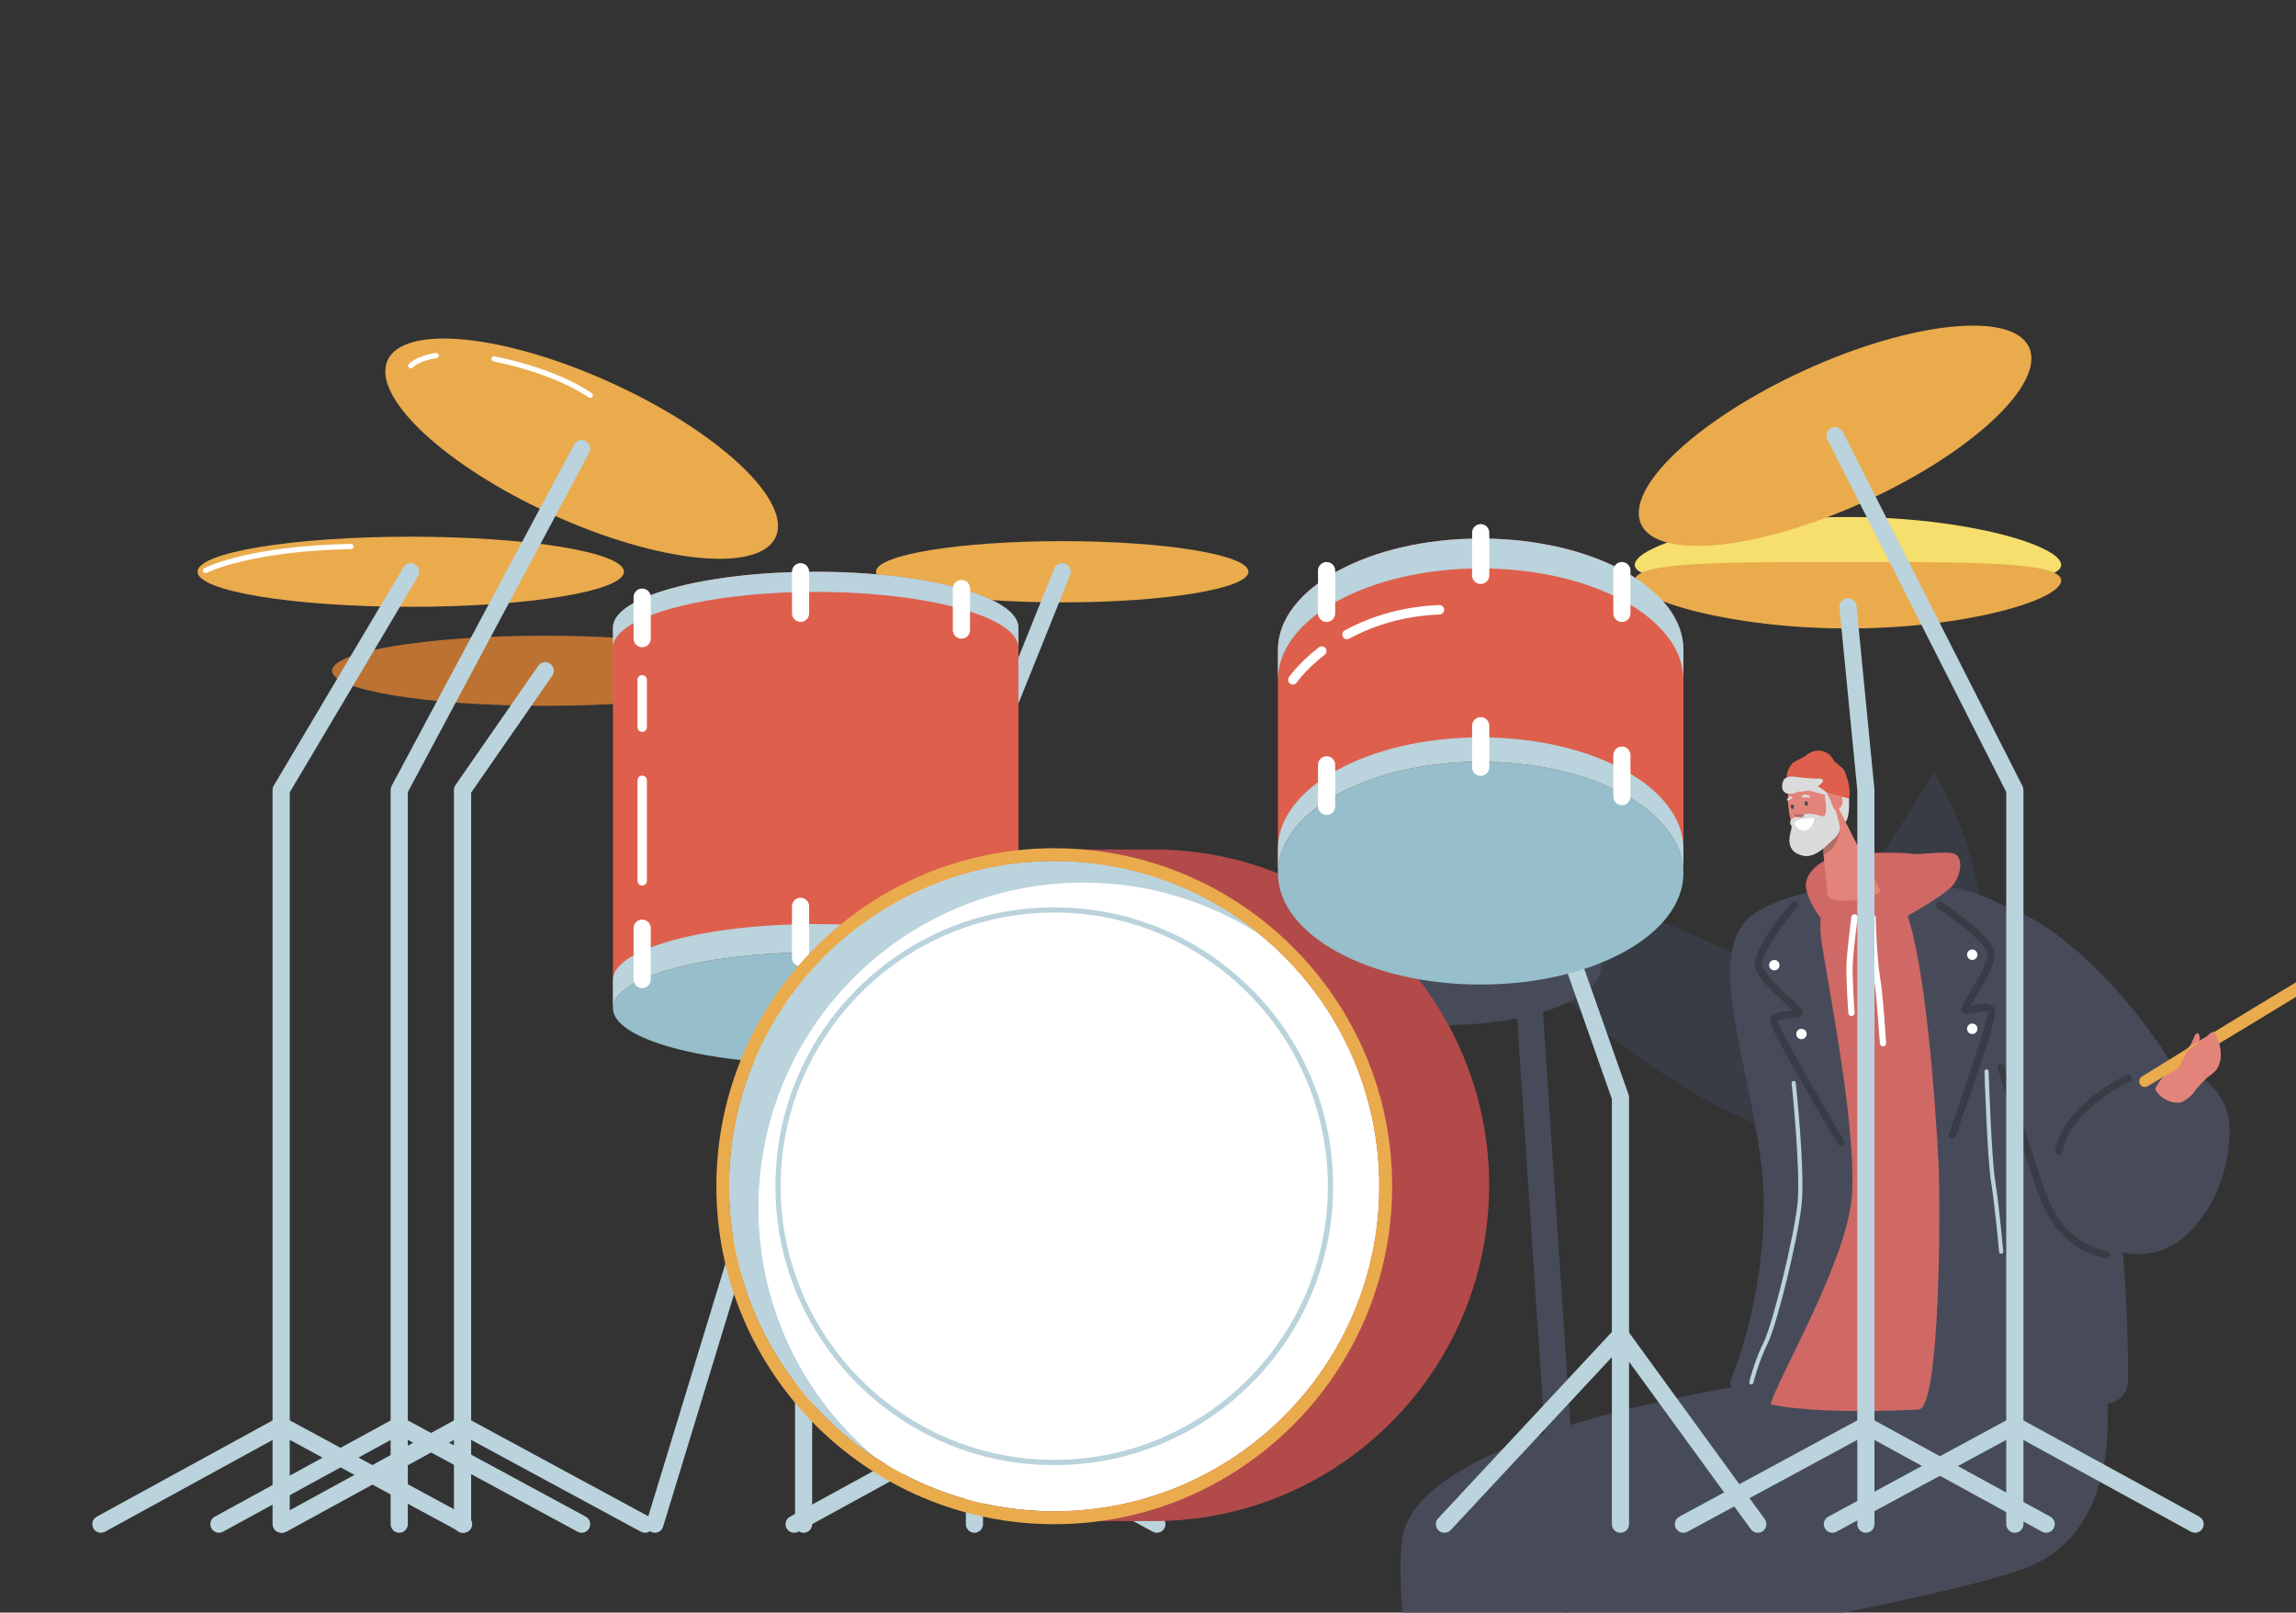 <svg xmlns="http://www.w3.org/2000/svg" xmlns:xlink="http://www.w3.org/1999/xlink" preserveAspectRatio="xMidYMid meet" width="450" height="316" viewBox="0 0 450 316" style="width:100%;height:100%"><rect x="0" y="0" width="450" height="316" fill="#333333" stroke="none"/><defs><animateTransform repeatCount="indefinite" dur="4s" begin="0s" xlink:href="#_R_G_L_0_G_D_0_P_0_G_1_T_0" fill="freeze" attributeName="transform" from="-5.173" to="-5.173" type="rotate" additive="sum" keyTimes="0;0.25;0.5;0.75;1" values="-5.173;1.123;-5.173;1.123;-5.173" keySplines="0.167 0.167 0.833 0.833;0.167 0.167 0.833 0.833;0.167 0.167 0.833 0.833;0.167 0.167 0.833 0.833" calcMode="spline"/><animateTransform repeatCount="indefinite" dur="4s" begin="0s" xlink:href="#_R_G_L_0_G_D_0_P_0_G_1_T_0" fill="freeze" attributeName="transform" from="-38.046 30.589" to="-38.046 30.589" type="translate" additive="sum" keyTimes="0;1" values="-38.046 30.589;-38.046 30.589" keySplines="0 0 1 1" calcMode="spline"/><animateTransform repeatCount="indefinite" dur="4s" begin="0s" xlink:href="#_R_G_L_0_G_D_0_P_0_G_0_T_0" fill="freeze" attributeName="transform" from="-3" to="-3" type="rotate" additive="sum" keyTimes="0;0.25;0.5;0.75;1" values="-3;3;-3;3;-3" keySplines="0.167 0.167 0.833 0.833;0.167 0.167 0.833 0.833;0.167 0.167 0.833 0.833;0.167 0.167 0.833 0.833" calcMode="spline"/><animateTransform repeatCount="indefinite" dur="4s" begin="0s" xlink:href="#_R_G_L_0_G_D_0_P_0_G_0_T_0" fill="freeze" attributeName="transform" from="-106.862 -131.441" to="-106.862 -131.441" type="translate" additive="sum" keyTimes="0;1" values="-106.862 -131.441;-106.862 -131.441" keySplines="0 0 1 1" calcMode="spline"/><animateTransform repeatCount="indefinite" dur="4s" begin="0s" xlink:href="#_R_G_L_0_G_D_1_P_0_G_0_T_0" fill="freeze" attributeName="transform" from="-3" to="-3" type="rotate" additive="sum" keyTimes="0;0.25;0.5;0.75;1" values="-3;3;-3;3;-3" keySplines="0.167 0.167 0.833 0.833;0.167 0.167 0.833 0.833;0.167 0.167 0.833 0.833;0.167 0.167 0.833 0.833" calcMode="spline"/><animateTransform repeatCount="indefinite" dur="4s" begin="0s" xlink:href="#_R_G_L_0_G_D_1_P_0_G_0_T_0" fill="freeze" attributeName="transform" from="-106.862 -131.441" to="-106.862 -131.441" type="translate" additive="sum" keyTimes="0;1" values="-106.862 -131.441;-106.862 -131.441" keySplines="0 0 1 1" calcMode="spline"/><animateTransform repeatCount="indefinite" dur="4s" begin="0s" xlink:href="#_R_G_L_0_G_D_2_P_0_G_0_T_0" fill="freeze" attributeName="transform" from="-3" to="-3" type="rotate" additive="sum" keyTimes="0;0.25;0.5;0.75;1" values="-3;3;-3;3;-3" keySplines="0.167 0.167 0.833 0.833;0.167 0.167 0.833 0.833;0.167 0.167 0.833 0.833;0.167 0.167 0.833 0.833" calcMode="spline"/><animateTransform repeatCount="indefinite" dur="4s" begin="0s" xlink:href="#_R_G_L_0_G_D_2_P_0_G_0_T_0" fill="freeze" attributeName="transform" from="-106.862 -131.441" to="-106.862 -131.441" type="translate" additive="sum" keyTimes="0;1" values="-106.862 -131.441;-106.862 -131.441" keySplines="0 0 1 1" calcMode="spline"/><animateTransform repeatCount="indefinite" dur="4s" begin="0s" xlink:href="#_R_G_L_0_G_D_3_P_0_G_0_T_0" fill="freeze" attributeName="transform" from="-3" to="-3" type="rotate" additive="sum" keyTimes="0;0.25;0.5;0.75;1" values="-3;3;-3;3;-3" keySplines="0.167 0.167 0.833 0.833;0.167 0.167 0.833 0.833;0.167 0.167 0.833 0.833;0.167 0.167 0.833 0.833" calcMode="spline"/><animateTransform repeatCount="indefinite" dur="4s" begin="0s" xlink:href="#_R_G_L_0_G_D_3_P_0_G_0_T_0" fill="freeze" attributeName="transform" from="-106.862 -131.441" to="-106.862 -131.441" type="translate" additive="sum" keyTimes="0;1" values="-106.862 -131.441;-106.862 -131.441" keySplines="0 0 1 1" calcMode="spline"/><animateTransform repeatCount="indefinite" dur="4s" begin="0s" xlink:href="#_R_G_L_0_G_D_4_P_0_G_0_T_0" fill="freeze" attributeName="transform" from="-3" to="-3" type="rotate" additive="sum" keyTimes="0;0.25;0.5;0.75;1" values="-3;3;-3;3;-3" keySplines="0.167 0.167 0.833 0.833;0.167 0.167 0.833 0.833;0.167 0.167 0.833 0.833;0.167 0.167 0.833 0.833" calcMode="spline"/><animateTransform repeatCount="indefinite" dur="4s" begin="0s" xlink:href="#_R_G_L_0_G_D_4_P_0_G_0_T_0" fill="freeze" attributeName="transform" from="-106.862 -131.441" to="-106.862 -131.441" type="translate" additive="sum" keyTimes="0;1" values="-106.862 -131.441;-106.862 -131.441" keySplines="0 0 1 1" calcMode="spline"/><animateTransform repeatCount="indefinite" dur="4s" begin="0s" xlink:href="#_R_G_L_0_G_D_5_P_0_G_0_T_0" fill="freeze" attributeName="transform" from="-3" to="-3" type="rotate" additive="sum" keyTimes="0;0.25;0.5;0.75;1" values="-3;3;-3;3;-3" keySplines="0.167 0.167 0.833 0.833;0.167 0.167 0.833 0.833;0.167 0.167 0.833 0.833;0.167 0.167 0.833 0.833" calcMode="spline"/><animateTransform repeatCount="indefinite" dur="4s" begin="0s" xlink:href="#_R_G_L_0_G_D_5_P_0_G_0_T_0" fill="freeze" attributeName="transform" from="-106.862 -131.441" to="-106.862 -131.441" type="translate" additive="sum" keyTimes="0;1" values="-106.862 -131.441;-106.862 -131.441" keySplines="0 0 1 1" calcMode="spline"/><animateTransform repeatCount="indefinite" dur="4s" begin="0s" xlink:href="#_R_G_L_0_G_D_6_P_0_G_0_T_0" fill="freeze" attributeName="transform" from="-3" to="-3" type="rotate" additive="sum" keyTimes="0;0.25;0.5;0.75;1" values="-3;3;-3;3;-3" keySplines="0.167 0.167 0.833 0.833;0.167 0.167 0.833 0.833;0.167 0.167 0.833 0.833;0.167 0.167 0.833 0.833" calcMode="spline"/><animateTransform repeatCount="indefinite" dur="4s" begin="0s" xlink:href="#_R_G_L_0_G_D_6_P_0_G_0_T_0" fill="freeze" attributeName="transform" from="-106.862 -131.441" to="-106.862 -131.441" type="translate" additive="sum" keyTimes="0;1" values="-106.862 -131.441;-106.862 -131.441" keySplines="0 0 1 1" calcMode="spline"/><animateTransform repeatCount="indefinite" dur="4s" begin="0s" xlink:href="#_R_G_L_0_G_D_7_P_0_G_0_T_0" fill="freeze" attributeName="transform" from="-3" to="-3" type="rotate" additive="sum" keyTimes="0;0.25;0.5;0.75;1" values="-3;3;-3;3;-3" keySplines="0.167 0.167 0.833 0.833;0.167 0.167 0.833 0.833;0.167 0.167 0.833 0.833;0.167 0.167 0.833 0.833" calcMode="spline"/><animateTransform repeatCount="indefinite" dur="4s" begin="0s" xlink:href="#_R_G_L_0_G_D_7_P_0_G_0_T_0" fill="freeze" attributeName="transform" from="-106.862 -131.441" to="-106.862 -131.441" type="translate" additive="sum" keyTimes="0;1" values="-106.862 -131.441;-106.862 -131.441" keySplines="0 0 1 1" calcMode="spline"/><animateTransform repeatCount="indefinite" dur="4s" begin="0s" xlink:href="#_R_G_L_0_G_D_8_P_0_G_0_T_0" fill="freeze" attributeName="transform" from="-3" to="-3" type="rotate" additive="sum" keyTimes="0;0.25;0.5;0.75;1" values="-3;3;-3;3;-3" keySplines="0.167 0.167 0.833 0.833;0.167 0.167 0.833 0.833;0.167 0.167 0.833 0.833;0.167 0.167 0.833 0.833" calcMode="spline"/><animateTransform repeatCount="indefinite" dur="4s" begin="0s" xlink:href="#_R_G_L_0_G_D_8_P_0_G_0_T_0" fill="freeze" attributeName="transform" from="-106.862 -131.441" to="-106.862 -131.441" type="translate" additive="sum" keyTimes="0;1" values="-106.862 -131.441;-106.862 -131.441" keySplines="0 0 1 1" calcMode="spline"/><animateTransform repeatCount="indefinite" dur="4s" begin="0s" xlink:href="#_R_G_L_0_G_D_9_P_0_G_0_T_0" fill="freeze" attributeName="transform" from="-3" to="-3" type="rotate" additive="sum" keyTimes="0;0.25;0.5;0.75;1" values="-3;3;-3;3;-3" keySplines="0.167 0.167 0.833 0.833;0.167 0.167 0.833 0.833;0.167 0.167 0.833 0.833;0.167 0.167 0.833 0.833" calcMode="spline"/><animateTransform repeatCount="indefinite" dur="4s" begin="0s" xlink:href="#_R_G_L_0_G_D_9_P_0_G_0_T_0" fill="freeze" attributeName="transform" from="-106.862 -131.441" to="-106.862 -131.441" type="translate" additive="sum" keyTimes="0;1" values="-106.862 -131.441;-106.862 -131.441" keySplines="0 0 1 1" calcMode="spline"/><animateTransform repeatCount="indefinite" dur="4s" begin="0s" xlink:href="#_R_G_L_0_G_D_10_P_0_G_0_T_0" fill="freeze" attributeName="transform" from="-3" to="-3" type="rotate" additive="sum" keyTimes="0;0.25;0.5;0.75;1" values="-3;3;-3;3;-3" keySplines="0.167 0.167 0.833 0.833;0.167 0.167 0.833 0.833;0.167 0.167 0.833 0.833;0.167 0.167 0.833 0.833" calcMode="spline"/><animateTransform repeatCount="indefinite" dur="4s" begin="0s" xlink:href="#_R_G_L_0_G_D_10_P_0_G_0_T_0" fill="freeze" attributeName="transform" from="-106.862 -131.441" to="-106.862 -131.441" type="translate" additive="sum" keyTimes="0;1" values="-106.862 -131.441;-106.862 -131.441" keySplines="0 0 1 1" calcMode="spline"/><animateTransform repeatCount="indefinite" dur="4s" begin="0s" xlink:href="#_R_G_L_0_G_D_11_P_0_G_0_T_0" fill="freeze" attributeName="transform" from="-3" to="-3" type="rotate" additive="sum" keyTimes="0;0.25;0.5;0.75;1" values="-3;3;-3;3;-3" keySplines="0.167 0.167 0.833 0.833;0.167 0.167 0.833 0.833;0.167 0.167 0.833 0.833;0.167 0.167 0.833 0.833" calcMode="spline"/><animateTransform repeatCount="indefinite" dur="4s" begin="0s" xlink:href="#_R_G_L_0_G_D_11_P_0_G_0_T_0" fill="freeze" attributeName="transform" from="-106.862 -131.441" to="-106.862 -131.441" type="translate" additive="sum" keyTimes="0;1" values="-106.862 -131.441;-106.862 -131.441" keySplines="0 0 1 1" calcMode="spline"/><animateMotion repeatCount="indefinite" dur="4s" begin="0s" xlink:href="#_R_G_L_0_G_D_12_P_0_G_1_T_0" fill="freeze" keyTimes="0;0.25;0.5;0.75;1" path="M162.84 86.91 C162.84,86.91 162.45,79.01 162.45,79.01 C162.45,79.01 162.84,86.91 162.84,86.91 C162.84,86.91 162.45,79.01 162.45,79.01 C162.45,79.01 162.84,86.91 162.84,86.91 " keyPoints="0;0.25;0.5;0.75;1" keySplines="0.167 0.167 0.833 0.833;0.167 0.167 0.833 0.833;0.167 0.167 0.833 0.833;0.167 0.167 0.833 0.833" calcMode="spline"/><animateTransform repeatCount="indefinite" dur="4s" begin="0s" xlink:href="#_R_G_L_0_G_D_12_P_0_G_1_T_0" fill="freeze" attributeName="transform" from="-36.681" to="-36.681" type="rotate" additive="sum" keyTimes="0;0.25;0.5;0.75;1" values="-36.681;-23.995;-36.681;-23.995;-36.681" keySplines="0.167 0.167 0.833 0.833;0.167 0.167 0.833 0.833;0.167 0.167 0.833 0.833;0.167 0.167 0.833 0.833" calcMode="spline"/><animateTransform repeatCount="indefinite" dur="4s" begin="0s" xlink:href="#_R_G_L_0_G_D_12_P_0_G_1_T_0" fill="freeze" attributeName="transform" from="-162.345 -81.398" to="-162.345 -81.398" type="translate" additive="sum" keyTimes="0;1" values="-162.345 -81.398;-162.345 -81.398" keySplines="0 0 1 1" calcMode="spline"/><animateTransform repeatCount="indefinite" dur="4s" begin="0s" xlink:href="#_R_G_L_0_G_D_12_P_0_G_0_T_0" fill="freeze" attributeName="transform" from="-3" to="-3" type="rotate" additive="sum" keyTimes="0;0.25;0.5;0.75;1" values="-3;3;-3;3;-3" keySplines="0.167 0.167 0.833 0.833;0.167 0.167 0.833 0.833;0.167 0.167 0.833 0.833;0.167 0.167 0.833 0.833" calcMode="spline"/><animateTransform repeatCount="indefinite" dur="4s" begin="0s" xlink:href="#_R_G_L_0_G_D_12_P_0_G_0_T_0" fill="freeze" attributeName="transform" from="-106.862 -131.441" to="-106.862 -131.441" type="translate" additive="sum" keyTimes="0;1" values="-106.862 -131.441;-106.862 -131.441" keySplines="0 0 1 1" calcMode="spline"/><animateMotion repeatCount="indefinite" dur="4s" begin="0s" xlink:href="#_R_G_L_0_G_D_13_P_0_G_1_T_0" fill="freeze" keyTimes="0;0.25;0.5;0.75;1" path="M162.84 86.91 C162.84,86.91 162.45,79.01 162.45,79.01 C162.45,79.01 162.84,86.91 162.84,86.91 C162.84,86.91 162.45,79.01 162.45,79.01 C162.45,79.01 162.84,86.91 162.84,86.91 " keyPoints="0;0.25;0.5;0.75;1" keySplines="0.167 0.167 0.833 0.833;0.167 0.167 0.833 0.833;0.167 0.167 0.833 0.833;0.167 0.167 0.833 0.833" calcMode="spline"/><animateTransform repeatCount="indefinite" dur="4s" begin="0s" xlink:href="#_R_G_L_0_G_D_13_P_0_G_1_T_0" fill="freeze" attributeName="transform" from="-36.681" to="-36.681" type="rotate" additive="sum" keyTimes="0;0.25;0.5;0.75;1" values="-36.681;-23.995;-36.681;-23.995;-36.681" keySplines="0.167 0.167 0.833 0.833;0.167 0.167 0.833 0.833;0.167 0.167 0.833 0.833;0.167 0.167 0.833 0.833" calcMode="spline"/><animateTransform repeatCount="indefinite" dur="4s" begin="0s" xlink:href="#_R_G_L_0_G_D_13_P_0_G_1_T_0" fill="freeze" attributeName="transform" from="-162.345 -81.398" to="-162.345 -81.398" type="translate" additive="sum" keyTimes="0;1" values="-162.345 -81.398;-162.345 -81.398" keySplines="0 0 1 1" calcMode="spline"/><animateTransform repeatCount="indefinite" dur="4s" begin="0s" xlink:href="#_R_G_L_0_G_D_13_P_0_G_0_T_0" fill="freeze" attributeName="transform" from="-3" to="-3" type="rotate" additive="sum" keyTimes="0;0.25;0.5;0.75;1" values="-3;3;-3;3;-3" keySplines="0.167 0.167 0.833 0.833;0.167 0.167 0.833 0.833;0.167 0.167 0.833 0.833;0.167 0.167 0.833 0.833" calcMode="spline"/><animateTransform repeatCount="indefinite" dur="4s" begin="0s" xlink:href="#_R_G_L_0_G_D_13_P_0_G_0_T_0" fill="freeze" attributeName="transform" from="-106.862 -131.441" to="-106.862 -131.441" type="translate" additive="sum" keyTimes="0;1" values="-106.862 -131.441;-106.862 -131.441" keySplines="0 0 1 1" calcMode="spline"/><animateMotion repeatCount="indefinite" dur="4s" begin="0s" xlink:href="#_R_G_L_0_G_D_14_P_0_G_1_T_0" fill="freeze" keyTimes="0;0.25;0.5;0.75;1" path="M162.84 86.91 C162.84,86.91 162.45,79.01 162.45,79.01 C162.45,79.01 162.84,86.91 162.84,86.91 C162.84,86.91 162.45,79.01 162.45,79.01 C162.45,79.01 162.84,86.91 162.84,86.91 " keyPoints="0;0.25;0.5;0.75;1" keySplines="0.167 0.167 0.833 0.833;0.167 0.167 0.833 0.833;0.167 0.167 0.833 0.833;0.167 0.167 0.833 0.833" calcMode="spline"/><animateTransform repeatCount="indefinite" dur="4s" begin="0s" xlink:href="#_R_G_L_0_G_D_14_P_0_G_1_T_0" fill="freeze" attributeName="transform" from="-36.681" to="-36.681" type="rotate" additive="sum" keyTimes="0;0.25;0.5;0.75;1" values="-36.681;-23.995;-36.681;-23.995;-36.681" keySplines="0.167 0.167 0.833 0.833;0.167 0.167 0.833 0.833;0.167 0.167 0.833 0.833;0.167 0.167 0.833 0.833" calcMode="spline"/><animateTransform repeatCount="indefinite" dur="4s" begin="0s" xlink:href="#_R_G_L_0_G_D_14_P_0_G_1_T_0" fill="freeze" attributeName="transform" from="-162.345 -81.398" to="-162.345 -81.398" type="translate" additive="sum" keyTimes="0;1" values="-162.345 -81.398;-162.345 -81.398" keySplines="0 0 1 1" calcMode="spline"/><animateTransform repeatCount="indefinite" dur="4s" begin="0s" xlink:href="#_R_G_L_0_G_D_14_P_0_G_0_T_0" fill="freeze" attributeName="transform" from="-3" to="-3" type="rotate" additive="sum" keyTimes="0;0.25;0.5;0.75;1" values="-3;3;-3;3;-3" keySplines="0.167 0.167 0.833 0.833;0.167 0.167 0.833 0.833;0.167 0.167 0.833 0.833;0.167 0.167 0.833 0.833" calcMode="spline"/><animateTransform repeatCount="indefinite" dur="4s" begin="0s" xlink:href="#_R_G_L_0_G_D_14_P_0_G_0_T_0" fill="freeze" attributeName="transform" from="-106.862 -131.441" to="-106.862 -131.441" type="translate" additive="sum" keyTimes="0;1" values="-106.862 -131.441;-106.862 -131.441" keySplines="0 0 1 1" calcMode="spline"/><animateMotion repeatCount="indefinite" dur="4s" begin="0s" xlink:href="#_R_G_L_0_G_D_15_P_0_G_1_T_0" fill="freeze" keyTimes="0;0.25;0.5;0.75;1" path="M162.84 86.91 C162.84,86.91 162.45,79.01 162.45,79.01 C162.45,79.01 162.84,86.91 162.84,86.91 C162.84,86.91 162.45,79.01 162.45,79.01 C162.45,79.01 162.84,86.91 162.84,86.91 " keyPoints="0;0.25;0.5;0.75;1" keySplines="0.167 0.167 0.833 0.833;0.167 0.167 0.833 0.833;0.167 0.167 0.833 0.833;0.167 0.167 0.833 0.833" calcMode="spline"/><animateTransform repeatCount="indefinite" dur="4s" begin="0s" xlink:href="#_R_G_L_0_G_D_15_P_0_G_1_T_0" fill="freeze" attributeName="transform" from="-36.681" to="-36.681" type="rotate" additive="sum" keyTimes="0;0.25;0.5;0.75;1" values="-36.681;-23.995;-36.681;-23.995;-36.681" keySplines="0.167 0.167 0.833 0.833;0.167 0.167 0.833 0.833;0.167 0.167 0.833 0.833;0.167 0.167 0.833 0.833" calcMode="spline"/><animateTransform repeatCount="indefinite" dur="4s" begin="0s" xlink:href="#_R_G_L_0_G_D_15_P_0_G_1_T_0" fill="freeze" attributeName="transform" from="-162.345 -81.398" to="-162.345 -81.398" type="translate" additive="sum" keyTimes="0;1" values="-162.345 -81.398;-162.345 -81.398" keySplines="0 0 1 1" calcMode="spline"/><animateTransform repeatCount="indefinite" dur="4s" begin="0s" xlink:href="#_R_G_L_0_G_D_15_P_0_G_0_T_0" fill="freeze" attributeName="transform" from="-3" to="-3" type="rotate" additive="sum" keyTimes="0;0.25;0.5;0.75;1" values="-3;3;-3;3;-3" keySplines="0.167 0.167 0.833 0.833;0.167 0.167 0.833 0.833;0.167 0.167 0.833 0.833;0.167 0.167 0.833 0.833" calcMode="spline"/><animateTransform repeatCount="indefinite" dur="4s" begin="0s" xlink:href="#_R_G_L_0_G_D_15_P_0_G_0_T_0" fill="freeze" attributeName="transform" from="-106.862 -131.441" to="-106.862 -131.441" type="translate" additive="sum" keyTimes="0;1" values="-106.862 -131.441;-106.862 -131.441" keySplines="0 0 1 1" calcMode="spline"/><animateMotion repeatCount="indefinite" dur="4s" begin="0s" xlink:href="#_R_G_L_0_G_D_16_P_0_G_1_T_0" fill="freeze" keyTimes="0;0.25;0.5;0.75;1" path="M319.88 81.11 C319.88,81.11 324.88,84.61 324.88,84.61 C324.88,84.61 319.88,81.11 319.88,81.11 C319.88,81.11 324.88,84.61 324.88,84.61 C324.88,84.61 319.88,81.11 319.88,81.11 " keyPoints="0;0.25;0.5;0.75;1" keySplines="0.167 0.167 0.833 0.833;0.167 0.167 0.833 0.833;0.167 0.167 0.833 0.833;0.167 0.167 0.833 0.833" calcMode="spline"/><animateTransform repeatCount="indefinite" dur="4s" begin="0s" xlink:href="#_R_G_L_0_G_D_16_P_0_G_1_T_0" fill="freeze" attributeName="transform" from="1.256" to="1.256" type="rotate" additive="sum" keyTimes="0;0.25;0.5;0.75;1" values="1.256;13.441;1.256;13.441;1.256" keySplines="0.167 0.167 0.833 0.833;0.167 0.167 0.833 0.833;0.167 0.167 0.833 0.833;0.167 0.167 0.833 0.833" calcMode="spline"/><animateTransform repeatCount="indefinite" dur="4s" begin="0s" xlink:href="#_R_G_L_0_G_D_16_P_0_G_1_T_0" fill="freeze" attributeName="transform" from="-319.876 -81.356" to="-319.876 -81.356" type="translate" additive="sum" keyTimes="0;1" values="-319.876 -81.356;-319.876 -81.356" keySplines="0 0 1 1" calcMode="spline"/><animateTransform repeatCount="indefinite" dur="4s" begin="0s" xlink:href="#_R_G_L_0_G_D_16_P_0_G_0_T_0" fill="freeze" attributeName="transform" from="-3" to="-3" type="rotate" additive="sum" keyTimes="0;0.25;0.5;0.75;1" values="-3;3;-3;3;-3" keySplines="0.167 0.167 0.833 0.833;0.167 0.167 0.833 0.833;0.167 0.167 0.833 0.833;0.167 0.167 0.833 0.833" calcMode="spline"/><animateTransform repeatCount="indefinite" dur="4s" begin="0s" xlink:href="#_R_G_L_0_G_D_16_P_0_G_0_T_0" fill="freeze" attributeName="transform" from="-106.862 -131.441" to="-106.862 -131.441" type="translate" additive="sum" keyTimes="0;1" values="-106.862 -131.441;-106.862 -131.441" keySplines="0 0 1 1" calcMode="spline"/><animateMotion repeatCount="indefinite" dur="4s" begin="0s" xlink:href="#_R_G_L_0_G_D_17_P_0_G_1_T_0" fill="freeze" keyTimes="0;0.25;0.5;0.75;1" path="M319.88 81.11 C319.88,81.11 324.88,84.61 324.88,84.61 C324.88,84.61 319.88,81.11 319.88,81.11 C319.88,81.11 324.88,84.61 324.88,84.61 C324.88,84.61 319.88,81.11 319.88,81.11 " keyPoints="0;0.25;0.5;0.75;1" keySplines="0.167 0.167 0.833 0.833;0.167 0.167 0.833 0.833;0.167 0.167 0.833 0.833;0.167 0.167 0.833 0.833" calcMode="spline"/><animateTransform repeatCount="indefinite" dur="4s" begin="0s" xlink:href="#_R_G_L_0_G_D_17_P_0_G_1_T_0" fill="freeze" attributeName="transform" from="1.256" to="1.256" type="rotate" additive="sum" keyTimes="0;0.25;0.5;0.75;1" values="1.256;13.441;1.256;13.441;1.256" keySplines="0.167 0.167 0.833 0.833;0.167 0.167 0.833 0.833;0.167 0.167 0.833 0.833;0.167 0.167 0.833 0.833" calcMode="spline"/><animateTransform repeatCount="indefinite" dur="4s" begin="0s" xlink:href="#_R_G_L_0_G_D_17_P_0_G_1_T_0" fill="freeze" attributeName="transform" from="-319.876 -81.356" to="-319.876 -81.356" type="translate" additive="sum" keyTimes="0;1" values="-319.876 -81.356;-319.876 -81.356" keySplines="0 0 1 1" calcMode="spline"/><animateTransform repeatCount="indefinite" dur="4s" begin="0s" xlink:href="#_R_G_L_0_G_D_17_P_0_G_0_T_0" fill="freeze" attributeName="transform" from="-3" to="-3" type="rotate" additive="sum" keyTimes="0;0.25;0.5;0.75;1" values="-3;3;-3;3;-3" keySplines="0.167 0.167 0.833 0.833;0.167 0.167 0.833 0.833;0.167 0.167 0.833 0.833;0.167 0.167 0.833 0.833" calcMode="spline"/><animateTransform repeatCount="indefinite" dur="4s" begin="0s" xlink:href="#_R_G_L_0_G_D_17_P_0_G_0_T_0" fill="freeze" attributeName="transform" from="-106.862 -131.441" to="-106.862 -131.441" type="translate" additive="sum" keyTimes="0;1" values="-106.862 -131.441;-106.862 -131.441" keySplines="0 0 1 1" calcMode="spline"/><animateMotion repeatCount="indefinite" dur="4s" begin="0s" xlink:href="#_R_G_L_0_G_D_18_P_0_G_1_T_0" fill="freeze" keyTimes="0;0.25;0.5;0.75;1" path="M319.88 81.11 C319.88,81.11 324.88,84.61 324.88,84.61 C324.88,84.61 319.88,81.11 319.88,81.11 C319.88,81.11 324.88,84.61 324.88,84.61 C324.88,84.61 319.88,81.11 319.88,81.11 " keyPoints="0;0.25;0.5;0.75;1" keySplines="0.167 0.167 0.833 0.833;0.167 0.167 0.833 0.833;0.167 0.167 0.833 0.833;0.167 0.167 0.833 0.833" calcMode="spline"/><animateTransform repeatCount="indefinite" dur="4s" begin="0s" xlink:href="#_R_G_L_0_G_D_18_P_0_G_1_T_0" fill="freeze" attributeName="transform" from="1.256" to="1.256" type="rotate" additive="sum" keyTimes="0;0.25;0.5;0.75;1" values="1.256;13.441;1.256;13.441;1.256" keySplines="0.167 0.167 0.833 0.833;0.167 0.167 0.833 0.833;0.167 0.167 0.833 0.833;0.167 0.167 0.833 0.833" calcMode="spline"/><animateTransform repeatCount="indefinite" dur="4s" begin="0s" xlink:href="#_R_G_L_0_G_D_18_P_0_G_1_T_0" fill="freeze" attributeName="transform" from="-319.876 -81.356" to="-319.876 -81.356" type="translate" additive="sum" keyTimes="0;1" values="-319.876 -81.356;-319.876 -81.356" keySplines="0 0 1 1" calcMode="spline"/><animateTransform repeatCount="indefinite" dur="4s" begin="0s" xlink:href="#_R_G_L_0_G_D_18_P_0_G_0_T_0" fill="freeze" attributeName="transform" from="-3" to="-3" type="rotate" additive="sum" keyTimes="0;0.25;0.5;0.75;1" values="-3;3;-3;3;-3" keySplines="0.167 0.167 0.833 0.833;0.167 0.167 0.833 0.833;0.167 0.167 0.833 0.833;0.167 0.167 0.833 0.833" calcMode="spline"/><animateTransform repeatCount="indefinite" dur="4s" begin="0s" xlink:href="#_R_G_L_0_G_D_18_P_0_G_0_T_0" fill="freeze" attributeName="transform" from="-106.862 -131.441" to="-106.862 -131.441" type="translate" additive="sum" keyTimes="0;1" values="-106.862 -131.441;-106.862 -131.441" keySplines="0 0 1 1" calcMode="spline"/><animateMotion repeatCount="indefinite" dur="4s" begin="0s" xlink:href="#_R_G_L_0_G_D_19_P_0_G_1_T_0" fill="freeze" keyTimes="0;0.25;0.5;0.75;1" path="M319.88 81.11 C319.88,81.11 324.88,84.61 324.88,84.61 C324.88,84.61 319.88,81.11 319.88,81.11 C319.88,81.11 324.88,84.61 324.88,84.61 C324.88,84.61 319.88,81.11 319.88,81.11 " keyPoints="0;0.25;0.5;0.75;1" keySplines="0.167 0.167 0.833 0.833;0.167 0.167 0.833 0.833;0.167 0.167 0.833 0.833;0.167 0.167 0.833 0.833" calcMode="spline"/><animateTransform repeatCount="indefinite" dur="4s" begin="0s" xlink:href="#_R_G_L_0_G_D_19_P_0_G_1_T_0" fill="freeze" attributeName="transform" from="1.256" to="1.256" type="rotate" additive="sum" keyTimes="0;0.25;0.5;0.75;1" values="1.256;13.441;1.256;13.441;1.256" keySplines="0.167 0.167 0.833 0.833;0.167 0.167 0.833 0.833;0.167 0.167 0.833 0.833;0.167 0.167 0.833 0.833" calcMode="spline"/><animateTransform repeatCount="indefinite" dur="4s" begin="0s" xlink:href="#_R_G_L_0_G_D_19_P_0_G_1_T_0" fill="freeze" attributeName="transform" from="-319.876 -81.356" to="-319.876 -81.356" type="translate" additive="sum" keyTimes="0;1" values="-319.876 -81.356;-319.876 -81.356" keySplines="0 0 1 1" calcMode="spline"/><animateTransform repeatCount="indefinite" dur="4s" begin="0s" xlink:href="#_R_G_L_0_G_D_19_P_0_G_0_T_0" fill="freeze" attributeName="transform" from="-3" to="-3" type="rotate" additive="sum" keyTimes="0;0.25;0.5;0.75;1" values="-3;3;-3;3;-3" keySplines="0.167 0.167 0.833 0.833;0.167 0.167 0.833 0.833;0.167 0.167 0.833 0.833;0.167 0.167 0.833 0.833" calcMode="spline"/><animateTransform repeatCount="indefinite" dur="4s" begin="0s" xlink:href="#_R_G_L_0_G_D_19_P_0_G_0_T_0" fill="freeze" attributeName="transform" from="-106.862 -131.441" to="-106.862 -131.441" type="translate" additive="sum" keyTimes="0;1" values="-106.862 -131.441;-106.862 -131.441" keySplines="0 0 1 1" calcMode="spline"/><animateTransform repeatCount="indefinite" dur="4s" begin="0s" xlink:href="#_R_G_L_0_G_D_20_P_0_G_0_T_0" fill="freeze" attributeName="transform" from="-3" to="-3" type="rotate" additive="sum" keyTimes="0;0.25;0.5;0.75;1" values="-3;3;-3;3;-3" keySplines="0.167 0.167 0.833 0.833;0.167 0.167 0.833 0.833;0.167 0.167 0.833 0.833;0.167 0.167 0.833 0.833" calcMode="spline"/><animateTransform repeatCount="indefinite" dur="4s" begin="0s" xlink:href="#_R_G_L_0_G_D_20_P_0_G_0_T_0" fill="freeze" attributeName="transform" from="-106.862 -131.441" to="-106.862 -131.441" type="translate" additive="sum" keyTimes="0;1" values="-106.862 -131.441;-106.862 -131.441" keySplines="0 0 1 1" calcMode="spline"/><animateTransform repeatCount="indefinite" dur="4s" begin="0s" xlink:href="#_R_G_L_0_G_D_21_P_0_G_0_T_0" fill="freeze" attributeName="transform" from="-3" to="-3" type="rotate" additive="sum" keyTimes="0;0.25;0.5;0.75;1" values="-3;3;-3;3;-3" keySplines="0.167 0.167 0.833 0.833;0.167 0.167 0.833 0.833;0.167 0.167 0.833 0.833;0.167 0.167 0.833 0.833" calcMode="spline"/><animateTransform repeatCount="indefinite" dur="4s" begin="0s" xlink:href="#_R_G_L_0_G_D_21_P_0_G_0_T_0" fill="freeze" attributeName="transform" from="-106.862 -131.441" to="-106.862 -131.441" type="translate" additive="sum" keyTimes="0;1" values="-106.862 -131.441;-106.862 -131.441" keySplines="0 0 1 1" calcMode="spline"/><animateTransform repeatCount="indefinite" dur="4s" begin="0s" xlink:href="#_R_G_L_0_G_D_22_P_0_G_0_T_0" fill="freeze" attributeName="transform" from="-3" to="-3" type="rotate" additive="sum" keyTimes="0;0.25;0.5;0.75;1" values="-3;3;-3;3;-3" keySplines="0.167 0.167 0.833 0.833;0.167 0.167 0.833 0.833;0.167 0.167 0.833 0.833;0.167 0.167 0.833 0.833" calcMode="spline"/><animateTransform repeatCount="indefinite" dur="4s" begin="0s" xlink:href="#_R_G_L_0_G_D_22_P_0_G_0_T_0" fill="freeze" attributeName="transform" from="-106.862 -131.441" to="-106.862 -131.441" type="translate" additive="sum" keyTimes="0;1" values="-106.862 -131.441;-106.862 -131.441" keySplines="0 0 1 1" calcMode="spline"/><animateTransform repeatCount="indefinite" dur="4s" begin="0s" xlink:href="#_R_G_L_0_G_D_23_P_0_G_0_T_0" fill="freeze" attributeName="transform" from="-3" to="-3" type="rotate" additive="sum" keyTimes="0;0.25;0.5;0.75;1" values="-3;3;-3;3;-3" keySplines="0.167 0.167 0.833 0.833;0.167 0.167 0.833 0.833;0.167 0.167 0.833 0.833;0.167 0.167 0.833 0.833" calcMode="spline"/><animateTransform repeatCount="indefinite" dur="4s" begin="0s" xlink:href="#_R_G_L_0_G_D_23_P_0_G_0_T_0" fill="freeze" attributeName="transform" from="-106.862 -131.441" to="-106.862 -131.441" type="translate" additive="sum" keyTimes="0;1" values="-106.862 -131.441;-106.862 -131.441" keySplines="0 0 1 1" calcMode="spline"/><animateTransform repeatCount="indefinite" dur="4s" begin="0s" xlink:href="#_R_G_L_0_G_D_24_P_0_G_0_T_0" fill="freeze" attributeName="transform" from="-3" to="-3" type="rotate" additive="sum" keyTimes="0;0.25;0.5;0.75;1" values="-3;3;-3;3;-3" keySplines="0.167 0.167 0.833 0.833;0.167 0.167 0.833 0.833;0.167 0.167 0.833 0.833;0.167 0.167 0.833 0.833" calcMode="spline"/><animateTransform repeatCount="indefinite" dur="4s" begin="0s" xlink:href="#_R_G_L_0_G_D_24_P_0_G_0_T_0" fill="freeze" attributeName="transform" from="-106.862 -131.441" to="-106.862 -131.441" type="translate" additive="sum" keyTimes="0;1" values="-106.862 -131.441;-106.862 -131.441" keySplines="0 0 1 1" calcMode="spline"/><animateTransform repeatCount="indefinite" dur="4s" begin="0s" xlink:href="#_R_G_L_0_G_D_25_P_0_G_0_T_0" fill="freeze" attributeName="transform" from="-3" to="-3" type="rotate" additive="sum" keyTimes="0;0.25;0.5;0.75;1" values="-3;3;-3;3;-3" keySplines="0.167 0.167 0.833 0.833;0.167 0.167 0.833 0.833;0.167 0.167 0.833 0.833;0.167 0.167 0.833 0.833" calcMode="spline"/><animateTransform repeatCount="indefinite" dur="4s" begin="0s" xlink:href="#_R_G_L_0_G_D_25_P_0_G_0_T_0" fill="freeze" attributeName="transform" from="-106.862 -131.441" to="-106.862 -131.441" type="translate" additive="sum" keyTimes="0;1" values="-106.862 -131.441;-106.862 -131.441" keySplines="0 0 1 1" calcMode="spline"/><animateTransform repeatCount="indefinite" dur="4s" begin="0s" xlink:href="#_R_G_L_0_G_D_26_P_0_G_0_T_0" fill="freeze" attributeName="transform" from="-3" to="-3" type="rotate" additive="sum" keyTimes="0;0.25;0.5;0.75;1" values="-3;3;-3;3;-3" keySplines="0.167 0.167 0.833 0.833;0.167 0.167 0.833 0.833;0.167 0.167 0.833 0.833;0.167 0.167 0.833 0.833" calcMode="spline"/><animateTransform repeatCount="indefinite" dur="4s" begin="0s" xlink:href="#_R_G_L_0_G_D_26_P_0_G_0_T_0" fill="freeze" attributeName="transform" from="-106.862 -131.441" to="-106.862 -131.441" type="translate" additive="sum" keyTimes="0;1" values="-106.862 -131.441;-106.862 -131.441" keySplines="0 0 1 1" calcMode="spline"/><animateTransform repeatCount="indefinite" dur="4s" begin="0s" xlink:href="#_R_G_L_0_G_D_27_P_0_G_0_T_0" fill="freeze" attributeName="transform" from="-3" to="-3" type="rotate" additive="sum" keyTimes="0;0.25;0.5;0.75;1" values="-3;3;-3;3;-3" keySplines="0.167 0.167 0.833 0.833;0.167 0.167 0.833 0.833;0.167 0.167 0.833 0.833;0.167 0.167 0.833 0.833" calcMode="spline"/><animateTransform repeatCount="indefinite" dur="4s" begin="0s" xlink:href="#_R_G_L_0_G_D_27_P_0_G_0_T_0" fill="freeze" attributeName="transform" from="-106.862 -131.441" to="-106.862 -131.441" type="translate" additive="sum" keyTimes="0;1" values="-106.862 -131.441;-106.862 -131.441" keySplines="0 0 1 1" calcMode="spline"/><animateTransform repeatCount="indefinite" dur="4s" begin="0s" xlink:href="#_R_G_L_0_G_D_28_P_0_G_0_T_0" fill="freeze" attributeName="transform" from="-3" to="-3" type="rotate" additive="sum" keyTimes="0;0.25;0.5;0.75;1" values="-3;3;-3;3;-3" keySplines="0.167 0.167 0.833 0.833;0.167 0.167 0.833 0.833;0.167 0.167 0.833 0.833;0.167 0.167 0.833 0.833" calcMode="spline"/><animateTransform repeatCount="indefinite" dur="4s" begin="0s" xlink:href="#_R_G_L_0_G_D_28_P_0_G_0_T_0" fill="freeze" attributeName="transform" from="-106.862 -131.441" to="-106.862 -131.441" type="translate" additive="sum" keyTimes="0;1" values="-106.862 -131.441;-106.862 -131.441" keySplines="0 0 1 1" calcMode="spline"/><animateTransform repeatCount="indefinite" dur="4s" begin="0s" xlink:href="#_R_G_L_0_G_D_29_P_0_G_0_T_0" fill="freeze" attributeName="transform" from="-3" to="-3" type="rotate" additive="sum" keyTimes="0;0.25;0.5;0.75;1" values="-3;3;-3;3;-3" keySplines="0.167 0.167 0.833 0.833;0.167 0.167 0.833 0.833;0.167 0.167 0.833 0.833;0.167 0.167 0.833 0.833" calcMode="spline"/><animateTransform repeatCount="indefinite" dur="4s" begin="0s" xlink:href="#_R_G_L_0_G_D_29_P_0_G_0_T_0" fill="freeze" attributeName="transform" from="-106.862 -131.441" to="-106.862 -131.441" type="translate" additive="sum" keyTimes="0;1" values="-106.862 -131.441;-106.862 -131.441" keySplines="0 0 1 1" calcMode="spline"/><animateTransform repeatCount="indefinite" dur="4s" begin="0s" xlink:href="#_R_G_L_0_G_D_30_P_0_G_0_T_0" fill="freeze" attributeName="transform" from="-3" to="-3" type="rotate" additive="sum" keyTimes="0;0.25;0.5;0.75;1" values="-3;3;-3;3;-3" keySplines="0.167 0.167 0.833 0.833;0.167 0.167 0.833 0.833;0.167 0.167 0.833 0.833;0.167 0.167 0.833 0.833" calcMode="spline"/><animateTransform repeatCount="indefinite" dur="4s" begin="0s" xlink:href="#_R_G_L_0_G_D_30_P_0_G_0_T_0" fill="freeze" attributeName="transform" from="-106.862 -131.441" to="-106.862 -131.441" type="translate" additive="sum" keyTimes="0;1" values="-106.862 -131.441;-106.862 -131.441" keySplines="0 0 1 1" calcMode="spline"/><animateTransform repeatCount="indefinite" dur="4s" begin="0s" xlink:href="#_R_G_L_0_G_D_31_P_0_G_0_T_0" fill="freeze" attributeName="transform" from="-3" to="-3" type="rotate" additive="sum" keyTimes="0;0.25;0.5;0.75;1" values="-3;3;-3;3;-3" keySplines="0.167 0.167 0.833 0.833;0.167 0.167 0.833 0.833;0.167 0.167 0.833 0.833;0.167 0.167 0.833 0.833" calcMode="spline"/><animateTransform repeatCount="indefinite" dur="4s" begin="0s" xlink:href="#_R_G_L_0_G_D_31_P_0_G_0_T_0" fill="freeze" attributeName="transform" from="-106.862 -131.441" to="-106.862 -131.441" type="translate" additive="sum" keyTimes="0;1" values="-106.862 -131.441;-106.862 -131.441" keySplines="0 0 1 1" calcMode="spline"/><animateTransform repeatCount="indefinite" dur="4s" begin="0s" xlink:href="#_R_G_L_0_G_D_32_P_0_G_0_T_0" fill="freeze" attributeName="transform" from="-3" to="-3" type="rotate" additive="sum" keyTimes="0;0.25;0.5;0.75;1" values="-3;3;-3;3;-3" keySplines="0.167 0.167 0.833 0.833;0.167 0.167 0.833 0.833;0.167 0.167 0.833 0.833;0.167 0.167 0.833 0.833" calcMode="spline"/><animateTransform repeatCount="indefinite" dur="4s" begin="0s" xlink:href="#_R_G_L_0_G_D_32_P_0_G_0_T_0" fill="freeze" attributeName="transform" from="-106.862 -131.441" to="-106.862 -131.441" type="translate" additive="sum" keyTimes="0;1" values="-106.862 -131.441;-106.862 -131.441" keySplines="0 0 1 1" calcMode="spline"/><animateTransform repeatCount="indefinite" dur="4s" begin="0s" xlink:href="#_R_G_L_0_G_D_33_P_0_G_0_T_0" fill="freeze" attributeName="transform" from="-3" to="-3" type="rotate" additive="sum" keyTimes="0;0.25;0.5;0.75;1" values="-3;3;-3;3;-3" keySplines="0.167 0.167 0.833 0.833;0.167 0.167 0.833 0.833;0.167 0.167 0.833 0.833;0.167 0.167 0.833 0.833" calcMode="spline"/><animateTransform repeatCount="indefinite" dur="4s" begin="0s" xlink:href="#_R_G_L_0_G_D_33_P_0_G_0_T_0" fill="freeze" attributeName="transform" from="-106.862 -131.441" to="-106.862 -131.441" type="translate" additive="sum" keyTimes="0;1" values="-106.862 -131.441;-106.862 -131.441" keySplines="0 0 1 1" calcMode="spline"/><animateTransform repeatCount="indefinite" dur="4s" begin="0s" xlink:href="#_R_G_L_0_G_D_34_P_0_G_0_T_0" fill="freeze" attributeName="transform" from="-3" to="-3" type="rotate" additive="sum" keyTimes="0;0.25;0.5;0.75;1" values="-3;3;-3;3;-3" keySplines="0.167 0.167 0.833 0.833;0.167 0.167 0.833 0.833;0.167 0.167 0.833 0.833;0.167 0.167 0.833 0.833" calcMode="spline"/><animateTransform repeatCount="indefinite" dur="4s" begin="0s" xlink:href="#_R_G_L_0_G_D_34_P_0_G_0_T_0" fill="freeze" attributeName="transform" from="-106.862 -131.441" to="-106.862 -131.441" type="translate" additive="sum" keyTimes="0;1" values="-106.862 -131.441;-106.862 -131.441" keySplines="0 0 1 1" calcMode="spline"/><animateTransform repeatCount="indefinite" dur="4s" begin="0s" xlink:href="#_R_G_L_0_G_D_35_P_0_G_0_T_0" fill="freeze" attributeName="transform" from="-3" to="-3" type="rotate" additive="sum" keyTimes="0;0.25;0.5;0.75;1" values="-3;3;-3;3;-3" keySplines="0.167 0.167 0.833 0.833;0.167 0.167 0.833 0.833;0.167 0.167 0.833 0.833;0.167 0.167 0.833 0.833" calcMode="spline"/><animateTransform repeatCount="indefinite" dur="4s" begin="0s" xlink:href="#_R_G_L_0_G_D_35_P_0_G_0_T_0" fill="freeze" attributeName="transform" from="-106.862 -131.441" to="-106.862 -131.441" type="translate" additive="sum" keyTimes="0;1" values="-106.862 -131.441;-106.862 -131.441" keySplines="0 0 1 1" calcMode="spline"/><animateTransform repeatCount="indefinite" dur="4s" begin="0s" xlink:href="#_R_G_L_0_G_D_36_P_0_G_0_T_0" fill="freeze" attributeName="transform" from="-3" to="-3" type="rotate" additive="sum" keyTimes="0;0.25;0.5;0.75;1" values="-3;3;-3;3;-3" keySplines="0.167 0.167 0.833 0.833;0.167 0.167 0.833 0.833;0.167 0.167 0.833 0.833;0.167 0.167 0.833 0.833" calcMode="spline"/><animateTransform repeatCount="indefinite" dur="4s" begin="0s" xlink:href="#_R_G_L_0_G_D_36_P_0_G_0_T_0" fill="freeze" attributeName="transform" from="-106.862 -131.441" to="-106.862 -131.441" type="translate" additive="sum" keyTimes="0;1" values="-106.862 -131.441;-106.862 -131.441" keySplines="0 0 1 1" calcMode="spline"/><animateTransform repeatCount="indefinite" dur="4s" begin="0s" xlink:href="#_R_G_L_0_G_D_37_P_0_G_0_T_0" fill="freeze" attributeName="transform" from="-3" to="-3" type="rotate" additive="sum" keyTimes="0;0.25;0.5;0.75;1" values="-3;3;-3;3;-3" keySplines="0.167 0.167 0.833 0.833;0.167 0.167 0.833 0.833;0.167 0.167 0.833 0.833;0.167 0.167 0.833 0.833" calcMode="spline"/><animateTransform repeatCount="indefinite" dur="4s" begin="0s" xlink:href="#_R_G_L_0_G_D_37_P_0_G_0_T_0" fill="freeze" attributeName="transform" from="-106.862 -131.441" to="-106.862 -131.441" type="translate" additive="sum" keyTimes="0;1" values="-106.862 -131.441;-106.862 -131.441" keySplines="0 0 1 1" calcMode="spline"/><animateMotion repeatCount="indefinite" dur="4s" begin="0s" xlink:href="#_R_G_L_0_G_D_38_P_0_G_1_T_0" fill="freeze" keyTimes="0;0.25;0.5;0.75;1" path="M214.04 99.27 C214.04,99.27 212.92,98.15 212.92,98.15 C212.92,98.15 214.04,99.27 214.04,99.27 C214.04,99.27 212.92,98.15 212.92,98.15 C212.92,98.15 214.04,99.27 214.04,99.27 " keyPoints="0;0.25;0.5;0.75;1" keySplines="0.167 0.167 0.833 0.833;0.167 0.167 0.833 0.833;0.167 0.167 0.833 0.833;0.167 0.167 0.833 0.833" calcMode="spline"/><animateTransform repeatCount="indefinite" dur="4s" begin="0s" xlink:href="#_R_G_L_0_G_D_38_P_0_G_1_T_0" fill="freeze" attributeName="transform" from="0" to="4.785" type="rotate" additive="sum" keyTimes="0;0.25;1" values="0;4.785;4.785" keySplines="0.167 0.167 0.833 0.833;0 0 0 0" calcMode="spline"/><animateTransform repeatCount="indefinite" dur="4s" begin="0s" xlink:href="#_R_G_L_0_G_D_38_P_0_G_0_T_0" fill="freeze" attributeName="transform" from="-3" to="-3" type="rotate" additive="sum" keyTimes="0;0.25;0.5;0.75;1" values="-3;3;-3;3;-3" keySplines="0.167 0.167 0.833 0.833;0.167 0.167 0.833 0.833;0.167 0.167 0.833 0.833;0.167 0.167 0.833 0.833" calcMode="spline"/><animateTransform repeatCount="indefinite" dur="4s" begin="0s" xlink:href="#_R_G_L_0_G_D_38_P_0_G_0_T_0" fill="freeze" attributeName="transform" from="-106.862 -131.441" to="-106.862 -131.441" type="translate" additive="sum" keyTimes="0;1" values="-106.862 -131.441;-106.862 -131.441" keySplines="0 0 1 1" calcMode="spline"/><animateTransform repeatCount="indefinite" dur="4s" begin="0s" xlink:href="#_R_G_L_0_G_D_39_P_0_G_0_T_0" fill="freeze" attributeName="transform" from="-3" to="-3" type="rotate" additive="sum" keyTimes="0;0.25;0.5;0.75;1" values="-3;3;-3;3;-3" keySplines="0.167 0.167 0.833 0.833;0.167 0.167 0.833 0.833;0.167 0.167 0.833 0.833;0.167 0.167 0.833 0.833" calcMode="spline"/><animateTransform repeatCount="indefinite" dur="4s" begin="0s" xlink:href="#_R_G_L_0_G_D_39_P_0_G_0_T_0" fill="freeze" attributeName="transform" from="-106.862 -131.441" to="-106.862 -131.441" type="translate" additive="sum" keyTimes="0;1" values="-106.862 -131.441;-106.862 -131.441" keySplines="0 0 1 1" calcMode="spline"/><animateTransform repeatCount="indefinite" dur="4s" begin="0s" xlink:href="#_R_G_L_0_G_D_40_P_0_G_0_T_0" fill="freeze" attributeName="transform" from="-3" to="-3" type="rotate" additive="sum" keyTimes="0;0.25;0.5;0.75;1" values="-3;3;-3;3;-3" keySplines="0.167 0.167 0.833 0.833;0.167 0.167 0.833 0.833;0.167 0.167 0.833 0.833;0.167 0.167 0.833 0.833" calcMode="spline"/><animateTransform repeatCount="indefinite" dur="4s" begin="0s" xlink:href="#_R_G_L_0_G_D_40_P_0_G_0_T_0" fill="freeze" attributeName="transform" from="-106.862 -131.441" to="-106.862 -131.441" type="translate" additive="sum" keyTimes="0;1" values="-106.862 -131.441;-106.862 -131.441" keySplines="0 0 1 1" calcMode="spline"/><animateTransform repeatCount="indefinite" dur="4s" begin="0s" xlink:href="#_R_G_L_0_G_D_41_P_0_G_0_T_0" fill="freeze" attributeName="transform" from="-3" to="-3" type="rotate" additive="sum" keyTimes="0;0.25;0.5;0.75;1" values="-3;3;-3;3;-3" keySplines="0.167 0.167 0.833 0.833;0.167 0.167 0.833 0.833;0.167 0.167 0.833 0.833;0.167 0.167 0.833 0.833" calcMode="spline"/><animateTransform repeatCount="indefinite" dur="4s" begin="0s" xlink:href="#_R_G_L_0_G_D_41_P_0_G_0_T_0" fill="freeze" attributeName="transform" from="-106.862 -131.441" to="-106.862 -131.441" type="translate" additive="sum" keyTimes="0;1" values="-106.862 -131.441;-106.862 -131.441" keySplines="0 0 1 1" calcMode="spline"/><animateTransform repeatCount="indefinite" dur="4s" begin="0s" xlink:href="#_R_G_L_0_G_D_42_P_0_G_0_T_0" fill="freeze" attributeName="transform" from="-3" to="-3" type="rotate" additive="sum" keyTimes="0;0.25;0.5;0.75;1" values="-3;3;-3;3;-3" keySplines="0.167 0.167 0.833 0.833;0.167 0.167 0.833 0.833;0.167 0.167 0.833 0.833;0.167 0.167 0.833 0.833" calcMode="spline"/><animateTransform repeatCount="indefinite" dur="4s" begin="0s" xlink:href="#_R_G_L_0_G_D_42_P_0_G_0_T_0" fill="freeze" attributeName="transform" from="-106.862 -131.441" to="-106.862 -131.441" type="translate" additive="sum" keyTimes="0;1" values="-106.862 -131.441;-106.862 -131.441" keySplines="0 0 1 1" calcMode="spline"/><animateTransform repeatCount="indefinite" dur="4s" begin="0s" xlink:href="#_R_G_L_0_G_D_43_P_0_G_0_T_0" fill="freeze" attributeName="transform" from="-3" to="-3" type="rotate" additive="sum" keyTimes="0;0.25;0.5;0.75;1" values="-3;3;-3;3;-3" keySplines="0.167 0.167 0.833 0.833;0.167 0.167 0.833 0.833;0.167 0.167 0.833 0.833;0.167 0.167 0.833 0.833" calcMode="spline"/><animateTransform repeatCount="indefinite" dur="4s" begin="0s" xlink:href="#_R_G_L_0_G_D_43_P_0_G_0_T_0" fill="freeze" attributeName="transform" from="-106.862 -131.441" to="-106.862 -131.441" type="translate" additive="sum" keyTimes="0;1" values="-106.862 -131.441;-106.862 -131.441" keySplines="0 0 1 1" calcMode="spline"/><animateTransform repeatCount="indefinite" dur="4s" begin="0s" xlink:href="#_R_G_L_0_G_D_44_P_0_G_0_T_0" fill="freeze" attributeName="transform" from="-3" to="-3" type="rotate" additive="sum" keyTimes="0;0.25;0.5;0.75;1" values="-3;3;-3;3;-3" keySplines="0.167 0.167 0.833 0.833;0.167 0.167 0.833 0.833;0.167 0.167 0.833 0.833;0.167 0.167 0.833 0.833" calcMode="spline"/><animateTransform repeatCount="indefinite" dur="4s" begin="0s" xlink:href="#_R_G_L_0_G_D_44_P_0_G_0_T_0" fill="freeze" attributeName="transform" from="-106.862 -131.441" to="-106.862 -131.441" type="translate" additive="sum" keyTimes="0;1" values="-106.862 -131.441;-106.862 -131.441" keySplines="0 0 1 1" calcMode="spline"/><animate attributeType="XML" attributeName="opacity" dur="4s" from="0" to="1" xlink:href="#time_group"/></defs><g id="_R_G"><g id="_R_G_L_0_G"><g id="_R_G_L_0_G_D_0_P_0_G_0_T_0" transform=" translate(106.862, 131.441)"><g id="_R_G_L_0_G_D_0_P_0_G_1_T_0" transform=" translate(238.501, 57.266)"><path id="_R_G_L_0_G_D_0_P_0" fill="#383c45" fill-opacity="1" fill-rule="nonzero" d=" M33.74 -37.34 C33.74,-37.34 6.97,4.87 6.97,4.87 C6.97,4.87 -24.26,-13.16 -32.83,-10.43 C-41.39,-7.69 -45.24,-5.1 -45.23,-0.86 C-45.22,3.37 -5.06,37.34 13.66,34.06 C32.37,30.78 38.69,8.51 41.96,-5.02 C45.24,-18.54 33.74,-37.34 33.74,-37.34z "/></g></g><g id="_R_G_L_0_G_D_1_P_0_G_0_T_0" transform=" translate(106.862, 131.441)"><g id="_R_G_L_0_G_D_1_P_0_G_1_T_0" transform=" translate(312.587, 97.682) translate(0, 0)"><path id="_R_G_L_0_G_D_1_P_0" fill="#474b59" fill-opacity="1" fill-rule="nonzero" d=" M17.54 -7.55 C17.56,-10.49 16.59,-13.34 14.77,-15.49 C12.98,-17.6 10.26,-19.93 6.69,-20.42 C-0.1,-21.34 -17.56,-10.51 -14.6,3.12 C-11.65,16.75 2.19,21.34 10.92,10.97 C16.45,4.4 17.5,-3 17.54,-7.55z "/></g></g><g id="_R_G_L_0_G_D_2_P_0_G_0_T_0" transform=" translate(106.862, 131.441)"><g id="_R_G_L_0_G_D_2_P_0_G_1_T_0" transform=" translate(301.313, 75.301) translate(0, 0)"><path id="_R_G_L_0_G_D_2_P_0" fill="#474b59" fill-opacity="1" fill-rule="nonzero" d=" M-14.58 -28.83 C1.91,-23.46 26.03,8.35 22.96,19.2 C19.88,30.06 4.39,29.9 1.05,27.4 C-9.94,19.18 -20.5,-10.62 -23.27,-19.3 C-26.03,-27.97 -18.34,-30.06 -14.58,-28.83z "/></g></g><g id="_R_G_L_0_G_D_3_P_0_G_0_T_0" transform=" translate(106.862, 131.441)"><g id="_R_G_L_0_G_D_3_P_0_G_1_T_0" transform=" translate(223.845, 282.425) translate(0, 0)"><path id="_R_G_L_0_G_D_3_P_0" fill="#474b59" fill-opacity="1" fill-rule="nonzero" d=" M-3.7 1.98 C-1.07,-1.02 -1.41,-1.66 -0.68,-3.89 C-0.64,-4.04 -0.71,-7.1 -0.75,-7.34 C-0.91,-8.38 1.68,-11.5 3.44,-9.51 C6.92,-5.58 9.35,-12.54 9.48,-10.74 C9.86,-5.38 13.25,2.8 11.35,3.62 C7.3,5.36 -12.11,12.54 -12.82,10.53 C-13.25,9.32 -6.8,5.51 -3.7,1.98z "/></g></g><g id="_R_G_L_0_G_D_4_P_0_G_0_T_0" transform=" translate(106.862, 131.441)"><g id="_R_G_L_0_G_D_4_P_0_G_1_T_0" transform=" translate(233.256, 206.919) translate(0, 0)"><path id="_R_G_L_0_G_D_4_P_0" fill="#474b59" fill-opacity="1" fill-rule="nonzero" d=" M15.93 -69.2 C15.93,-69.2 68.24,-69.54 43.23,-45.82 C24.72,-28.26 -28.01,-30.78 -30.65,-28.51 C-33.95,-25.68 -31.76,-15.71 -32.22,2.59 C-33.13,38.42 -27.62,50.14 -29.7,65.57 C-30.09,68.45 -46.59,69.55 -46.59,69.55 C-46.59,69.55 -68.23,-9.2 -65.36,-36.39 C-63.51,-53.98 -19.23,-64.24 15.93,-69.2z "/></g></g><g id="_R_G_L_0_G_D_5_P_0_G_0_T_0" transform=" translate(106.862, 131.441)"><g id="_R_G_L_0_G_D_5_P_0_G_1_T_0" transform=" translate(245.522, 206.643) translate(0, 0)"><path id="_R_G_L_0_G_D_5_P_0" fill="#474b59" fill-opacity="1" fill-rule="nonzero" d=" M26.16 -65.05 C26.16,-65.05 -6.32,-58.8 -30.6,-49.17 C-66.17,-37.44 -28.04,69.8 -28.04,69.8 C-28.04,69.8 -11.8,70.08 -8.15,66.44 C-8.54,63.19 -12.1,5.22 -10.89,-13.17 C-10.68,-16.41 -11.2,-15.68 -9.76,-19.13 C-2.27,-19.4 35.23,-27.08 44.95,-30.93 C66.17,-39.32 59.85,-70.08 59.85,-70.08 C59.85,-70.08 26.16,-65.05 26.16,-65.05z "/></g></g><g id="_R_G_L_0_G_D_6_P_0_G_0_T_0" transform=" translate(106.862, 131.441)"><g id="_R_G_L_0_G_D_6_P_0_G_1_T_0" transform=" translate(268.828, 93.917) translate(0, 0)"><path id="_R_G_L_0_G_D_6_P_0" fill="#474b59" fill-opacity="1" fill-rule="nonzero" d=" M28.6 -35.84 C24.37,-44.37 15.5,-50.96 3.16,-51.9 C-15.4,-53.33 -27.81,-49.5 -32.35,-45.97 C-41.44,-38.92 -33.41,-18.95 -30.62,1.8 C-28.61,16.68 -31.9,33.99 -36.56,45.3 C-36.55,48.04 -30.25,52.34 0.34,50.85 C30.65,49.36 41.44,53.33 41.41,44.57 C41.31,12.21 36.12,-20.68 28.6,-35.84z "/></g></g><g id="_R_G_L_0_G_D_7_P_0_G_0_T_0" transform=" translate(106.862, 131.441)"><g id="_R_G_L_0_G_D_7_P_0_G_1_T_0" transform=" translate(241.421, 110.101) translate(0, 0)"><path id="_R_G_L_0_G_D_7_P_0" fill="#bad3dc" fill-opacity="1" fill-rule="nonzero" d=" M-5.04 29.76 C-5.07,29.76 -5.1,29.75 -5.14,29.75 C-5.36,29.69 -5.49,29.47 -5.44,29.25 C-5.43,29.21 -4.38,25 -2.6,21.45 C-0.82,17.87 3.39,0.6 4.02,-5.73 C4.67,-12.24 2.88,-29.11 2.86,-29.28 C2.83,-29.51 2.99,-29.71 3.22,-29.73 C3.44,-29.76 3.65,-29.6 3.67,-29.37 C3.75,-28.67 5.49,-12.24 4.84,-5.65 C4.19,0.9 -0.01,18.1 -1.87,21.81 C-3.61,25.28 -4.63,29.41 -4.64,29.45 C-4.69,29.63 -4.85,29.76 -5.04,29.76z "/></g></g><g id="_R_G_L_0_G_D_8_P_0_G_0_T_0" transform=" translate(106.862, 131.441)"><g id="_R_G_L_0_G_D_8_P_0_G_1_T_0" transform=" translate(283.927, 96.173) translate(0, 0)"><path id="_R_G_L_0_G_D_8_P_0" fill="#bad3dc" fill-opacity="1" fill-rule="nonzero" d=" M1.43 18.07 C1.22,18.07 1.04,17.91 1.02,17.7 C1.01,17.61 0.19,8.51 -0.55,4 C-1.29,-0.55 -1.83,-16.94 -1.85,-17.64 C-1.86,-17.86 -1.68,-18.05 -1.45,-18.06 C-1.23,-18.07 -1.04,-17.89 -1.03,-17.66 C-1.02,-17.5 -0.48,-0.63 0.26,3.87 C1.01,8.41 1.83,17.53 1.84,17.63 C1.86,17.85 1.69,18.05 1.47,18.07 C1.45,18.07 1.44,18.07 1.43,18.07z "/></g></g><g id="_R_G_L_0_G_D_9_P_0_G_0_T_0" transform=" translate(106.862, 131.441)"><g id="_R_G_L_0_G_D_9_P_0_G_1_T_0" transform=" translate(256.821, 93.575) translate(0, 0)"><path id="_R_G_L_0_G_D_9_P_0" fill="#d06966" fill-opacity="1" fill-rule="nonzero" d=" M-4.14 -51.09 C-4.14,-51.09 -7.46,-48.49 -6.83,-41.81 C-6.29,-36.15 0.22,-5.63 -0.71,9.12 C-1.5,21.79 -15.32,45.12 -16.67,50.19 C-11.17,51.3 -2.13,51.89 12.35,51.19 C16.63,50.98 16.67,10.69 16.24,2.6 C15.77,-6.26 13.3,-48.49 6.95,-50.88 C4.25,-51.89 -0.61,-51.74 -4.14,-51.09z "/></g></g><g id="_R_G_L_0_G_D_10_P_0_G_0_T_0" transform=" translate(106.862, 131.441)"><g id="_R_G_L_0_G_D_10_P_0_G_1_T_0" transform=" translate(295.659, 96.063) translate(0, 0)"><path id="_R_G_L_0_G_D_10_P_0" fill="#383c45" fill-opacity="1" fill-rule="nonzero" d=" M10.33 19.1 C10.28,19.1 10.23,19.09 10.18,19.08 C0.34,17.02 -2.44,8.47 -4.28,2.81 C-4.28,2.81 -4.46,2.29 -4.46,2.29 C-6.28,-3.29 -10.94,-17.93 -10.99,-18.08 C-11.11,-18.45 -10.9,-18.86 -10.52,-18.98 C-10.14,-19.1 -9.74,-18.89 -9.62,-18.51 C-9.57,-18.36 -4.91,-3.73 -3.09,1.84 C-3.09,1.84 -2.92,2.37 -2.92,2.37 C-1.08,8.03 1.45,15.79 10.47,17.68 C10.86,17.76 11.11,18.14 11.03,18.53 C10.96,18.87 10.66,19.1 10.33,19.1z "/></g></g><g id="_R_G_L_0_G_D_11_P_0_G_0_T_0" transform=" translate(106.862, 131.441)"><g id="_R_G_L_0_G_D_11_P_0_G_1_T_0" transform=" translate(233.341, 190.309) translate(0, 0)"><path id="_R_G_L_0_G_D_11_P_0" fill="#5b4d4a" fill-opacity="1" fill-rule="nonzero" d=" M-4.08 3.89 C-4.26,3.89 -4.44,3.84 -4.59,3.71 C-4.89,3.45 -4.93,2.99 -4.67,2.69 C-1.76,-0.73 3.53,-3.58 3.76,-3.7 C4.11,-3.89 4.55,-3.76 4.74,-3.41 C4.93,-3.05 4.8,-2.61 4.44,-2.42 C4.39,-2.39 -0.83,0.42 -3.56,3.63 C-3.7,3.79 -3.89,3.88 -4.08,3.89z "/></g></g><g id="_R_G_L_0_G_D_12_P_0_G_0_T_0" transform=" translate(106.862, 131.441)"><g id="_R_G_L_0_G_D_12_P_0_G_1_T_0"><g id="_R_G_L_0_G_D_12_P_0_G_2_T_0" transform=" translate(162.211, 80.235) translate(0, 0)"><path id="_R_G_L_0_G_D_12_P_0" fill="#d77b78" fill-opacity="1" fill-rule="nonzero" d=" M0.19 -4.02 C0.19,-4.02 3.76,1.45 3.66,1.65 C3.56,1.86 2.38,4.26 -0.54,4.26 C-3.46,4.26 -2.33,3.5 -3.05,1.65 C-3.77,-0.19 -0.72,-4.26 0.19,-4.02z "/></g></g></g><g id="_R_G_L_0_G_D_13_P_0_G_0_T_0" transform=" translate(106.862, 131.441)"><g id="_R_G_L_0_G_D_13_P_0_G_1_T_0"><g id="_R_G_L_0_G_D_13_P_0_G_2_T_0" transform=" translate(160.702, 74.471) translate(0, 0)"><path id="_R_G_L_0_G_D_13_P_0" fill="#d77b78" fill-opacity="1" fill-rule="nonzero" d=" M-2.87 -2.15 C-2.87,-2.15 -3.31,-3.89 -2.7,-4.4 C-2.09,-4.9 -1.76,-2.99 -1.24,-2.05 C-0.72,-1.11 3.31,2.18 1.5,3.76 C0.2,4.9 -2.52,-0.15 -2.87,-2.15z "/></g></g></g><g id="_R_G_L_0_G_D_14_P_0_G_0_T_0" transform=" translate(106.862, 131.441)"><g id="_R_G_L_0_G_D_14_P_0_G_1_T_0"><g id="_R_G_L_0_G_D_14_P_0_G_2_T_0" transform=" translate(144.336, 61.612) translate(0, 0)"><path id="_R_G_L_0_G_D_14_P_0" fill="#eaab4d" fill-opacity="1" fill-rule="nonzero" d=" M-23.24 -20.93 C-21.15,-17.6 17.56,17.96 21.6,21.58 C22.05,21.99 22.73,21.95 23.14,21.51 C23.55,21.07 23.53,20.39 23.1,19.97 C19.19,16.21 -19.05,-19.87 -22.51,-21.72 C-23.02,-21.99 -23.55,-21.41 -23.24,-20.93z "/></g></g></g><g id="_R_G_L_0_G_D_15_P_0_G_0_T_0" transform=" translate(106.862, 131.441)"><g id="_R_G_L_0_G_D_15_P_0_G_1_T_0"><g id="_R_G_L_0_G_D_15_P_0_G_2_T_0" transform=" translate(158.413, 76.393) translate(0, 0)"><path id="_R_G_L_0_G_D_15_P_0" fill="#d77b78" fill-opacity="1" fill-rule="nonzero" d=" M0.92 6.2 C0.92,6.2 -1.81,2.88 -2.68,2.12 C-3.55,1.35 -4.77,0.71 -5.01,-1.48 C-5.25,-3.68 -3.99,-6.48 -3.44,-6.77 C-2.9,-7.06 -2.03,-5.57 -1.51,-5.45 C-0.99,-5.33 -0.43,-4.55 -0.09,-4.16 C0.24,-3.77 1.68,-3.16 2.06,-1.78 C2.43,-0.39 5.25,4.08 4.42,5.57 C3.59,7.06 0.92,6.2 0.92,6.2z "/></g></g></g><g id="_R_G_L_0_G_D_16_P_0_G_0_T_0" transform=" translate(106.862, 131.441)"><g id="_R_G_L_0_G_D_16_P_0_G_1_T_0"><g id="_R_G_L_0_G_D_16_P_0_G_2_T_0" transform=" translate(319.306, 80.793) translate(0, 0)"><path id="_R_G_L_0_G_D_16_P_0" fill="#e3847a" fill-opacity="1" fill-rule="nonzero" d=" M0.41 -4.12 C0.41,-4.12 -4.16,0.56 -3.68,1.37 C-2.26,3.76 0.61,4.12 1.5,3.71 C2.39,3.3 3.76,2.15 3.96,1.55 C4.16,0.94 3.69,-2.41 2.87,-2.99 C2.05,-3.57 0.41,-4.12 0.41,-4.12z "/></g></g></g><g id="_R_G_L_0_G_D_17_P_0_G_0_T_0" transform=" translate(106.862, 131.441)"><g id="_R_G_L_0_G_D_17_P_0_G_1_T_0"><g id="_R_G_L_0_G_D_17_P_0_G_2_T_0" transform=" translate(321.117, 75.406) translate(0, 0)"><path id="_R_G_L_0_G_D_17_P_0" fill="#e3847a" fill-opacity="1" fill-rule="nonzero" d=" M2.94 -2.05 C2.94,-2.05 3.47,-3.77 2.88,-4.3 C2.3,-4.83 1.87,-2.94 1.3,-2.03 C0.73,-1.12 -3.46,1.96 -1.74,3.62 C-0.5,4.83 2.48,-0.06 2.94,-2.05z "/></g></g></g><g id="_R_G_L_0_G_D_18_P_0_G_0_T_0" transform=" translate(106.862, 131.441)"><g id="_R_G_L_0_G_D_18_P_0_G_1_T_0"><g id="_R_G_L_0_G_D_18_P_0_G_2_T_0" transform=" translate(339.622, 64.747) translate(0, 0)"><path id="_R_G_L_0_G_D_18_P_0" fill="#eaab4d" fill-opacity="1" fill-rule="nonzero" d=" M26.97 -15.88 C24.24,-13.05 -20.87,13.93 -25.56,16.66 C-26.08,16.97 -26.74,16.8 -27.05,16.28 C-27.37,15.77 -27.21,15.1 -26.7,14.78 C-22.11,11.89 22.64,-15.69 26.41,-16.8 C26.96,-16.97 27.37,-16.29 26.97,-15.88z "/></g></g></g><g id="_R_G_L_0_G_D_19_P_0_G_0_T_0" transform=" translate(106.862, 131.441)"><g id="_R_G_L_0_G_D_19_P_0_G_1_T_0"><g id="_R_G_L_0_G_D_19_P_0_G_2_T_0" transform=" translate(323.247, 77.131) translate(0, 0)"><path id="_R_G_L_0_G_D_19_P_0" fill="#e3847a" fill-opacity="1" fill-rule="nonzero" d=" M-2.7 6.59 C-1.77,6.63 -0.88,6.24 -0.27,5.54 C0.6,4.53 1.98,2.99 2.57,2.52 C3.48,1.8 4.73,1.22 5.09,-0.96 C5.45,-3.13 4.33,-5.99 3.8,-6.31 C3.27,-6.63 2.33,-5.19 1.81,-5.1 C1.28,-5.01 0.68,-4.25 0.32,-3.88 C-0.03,-3.51 -1.5,-2.98 -1.95,-1.62 C-2.4,-0.25 -5.44,4.06 -4.69,5.6 C-4.34,6.32 -3.49,6.55 -2.7,6.59z "/></g></g></g><g id="_R_G_L_0_G_D_20_P_0_G_0_T_0" transform=" translate(106.862, 131.441)"><g id="_R_G_L_0_G_D_20_P_0_G_1_T_0" transform=" translate(262.406, 42.935) translate(0, 0)"><path id="_R_G_L_0_G_D_20_P_0" fill="#d06966" fill-opacity="1" fill-rule="nonzero" d=" M4.3 5.26 C4.3,5.26 12.23,0.96 13.73,-1.23 C15.23,-3.41 15.44,-6.44 13.73,-7.08 C12.02,-7.72 7.04,-6.79 5.33,-7.08 C3.62,-7.38 -5.3,-7.43 -9.07,-6.62 C-12.84,-5.8 -15.24,-3.3 -15.34,-0.97 C-15.44,1.37 -11.93,7.44 -9.72,7.58 C-7.51,7.72 3.76,7.31 4.3,5.26z "/></g></g><g id="_R_G_L_0_G_D_21_P_0_G_0_T_0" transform=" translate(106.862, 131.441)"><g id="_R_G_L_0_G_D_21_P_0_G_1_T_0" transform=" translate(253.099, 26.829) translate(0, 0)"><path id="_R_G_L_0_G_D_21_P_0" fill="#dbdbdb" fill-opacity="1" fill-rule="nonzero" d=" M1.41 -2.27 C1.41,-2.27 2.44,-1.89 2.44,-1.89 C2.44,-1.89 2.65,1.99 1.75,2.76 C0.84,3.52 -0.85,3.26 -1.75,1.4 C-2.65,-0.46 -0.91,-3.52 1.41,-2.27z "/></g></g><g id="_R_G_L_0_G_D_22_P_0_G_0_T_0" transform=" translate(106.862, 131.441)"><g id="_R_G_L_0_G_D_22_P_0_G_1_T_0" transform=" translate(256.244, 36.426) translate(0, 0)"><path id="_R_G_L_0_G_D_22_P_0" fill="#e3847a" fill-opacity="1" fill-rule="nonzero" d=" M5.34 6.56 C5.34,6.56 -2.89,-9.8 -2.89,-9.8 C-2.89,-9.8 -5.82,-6.06 -5.82,-6.06 C-5.82,-6.06 -5.76,-3.42 -5.76,-3.42 C-5.76,-3.42 -5.7,-0.34 -5.7,-0.34 C-5.7,-0.34 -4.86,7.72 -4.86,7.72 C-3.64,9.8 5.82,7.96 5.34,6.56z "/></g></g><g id="_R_G_L_0_G_D_23_P_0_G_0_T_0" transform=" translate(106.862, 131.441)"><g id="_R_G_L_0_G_D_23_P_0_G_1_T_0" transform=" translate(252.355, 33.054) translate(0, 0)"><path id="_R_G_L_0_G_D_23_P_0" fill="#b06c67" fill-opacity="1" fill-rule="nonzero" d=" M-1.81 3.03 C1.87,1.19 1.38,-3.03 1.38,-3.03 C1.38,-3.03 -1.87,-0.05 -1.87,-0.05 C-1.87,-0.05 -1.81,3.03 -1.81,3.03z "/></g></g><g id="_R_G_L_0_G_D_24_P_0_G_0_T_0" transform=" translate(106.862, 131.441)"><g id="_R_G_L_0_G_D_24_P_0_G_1_T_0" transform=" translate(248.943, 28.434) translate(0, 0)"><path id="_R_G_L_0_G_D_24_P_0" fill="#e3847a" fill-opacity="1" fill-rule="nonzero" d=" M0.77 -5.53 C0.77,-5.53 4.23,-1.54 4.23,-1.54 C5.44,0.1 5.24,2.51 3.68,4.03 C2.51,5.17 1.89,5.75 -0.07,6.31 C-1.69,6.77 -3.11,5.62 -3.96,3.59 C-5.07,0.96 -5.34,-1.78 -5.4,-3.25 C-5.44,-4.08 -5.25,-4.82 -4.91,-5.41 C-4.79,-5.62 -4.59,-5.79 -4.36,-5.88 C-2.81,-6.45 -0.89,-6.77 0.77,-5.53z "/></g></g><g id="_R_G_L_0_G_D_25_P_0_G_0_T_0" transform=" translate(106.862, 131.441)"><g id="_R_G_L_0_G_D_25_P_0_G_1_T_0" transform=" translate(248.062, 30.28) translate(0, 0)"><path id="_R_G_L_0_G_D_25_P_0" fill="#dbdbdb" fill-opacity="1" fill-rule="nonzero" d=" M-2.03 -1.85 C-2.03,-1.85 -3.59,-1.65 -3.95,-0.96 C-4.31,-0.26 -3.79,-0.21 -3.77,0.39 C-3.75,0.99 -5.77,5.2 -1.33,6 C1.17,6.44 3.8,3.18 4.46,2.7 C5.12,2.21 5.59,1.36 5.68,0.71 C5.77,0.07 5.09,-2.08 4.76,-3.12 C4.43,-4.16 3.47,-5.95 3.17,-6.2 C2.86,-6.44 2.61,-5.9 2.83,-4.93 C3.05,-3.96 3.06,-2.1 2.6,-1.79 C2.15,-1.49 -0.01,-2.94 -2.03,-1.85z "/></g></g><g id="_R_G_L_0_G_D_26_P_0_G_0_T_0" transform=" translate(106.862, 131.441)"><g id="_R_G_L_0_G_D_26_P_0_G_1_T_0" transform=" translate(246.81, 30.147) translate(0, 0)"><path id="_R_G_L_0_G_D_26_P_0" fill="#ffffff" fill-opacity="1" fill-rule="nonzero" d=" M1.95 -1.28 C1.95,-1.28 -1.39,-1.48 -1.95,-0.25 C-1.95,-0.25 -1.3,1.48 0.18,1.14 C0.82,1 1.67,0.43 1.95,-1.28z "/></g></g><g id="_R_G_L_0_G_D_27_P_0_G_0_T_0" transform=" translate(106.862, 131.441)"><g id="_R_G_L_0_G_D_27_P_0_G_1_T_0" transform=" translate(252.97, 25.132) translate(0, 0)"><path id="_R_G_L_0_G_D_27_P_0" fill="#e3847a" fill-opacity="1" fill-rule="nonzero" d=" M-1.01 0.37 C-1.15,0.01 -1.48,-0.47 -1.62,-0.82 C-1.91,-1.5 -2.17,-2.56 -0.97,-2.49 C0.78,-2.38 2.17,0.87 0.63,1.84 C-0.52,2.56 -0.49,1.68 -1.01,0.37z "/></g></g><g id="_R_G_L_0_G_D_28_P_0_G_0_T_0" transform=" translate(106.862, 131.441)"><g id="_R_G_L_0_G_D_28_P_0_G_1_T_0" transform=" translate(245.733, 28.356) translate(0, 0)"><path id="_R_G_L_0_G_D_28_P_0" fill="#b06c67" fill-opacity="1" fill-rule="nonzero" d=" M0.66 -0.23 C0.23,-0.14 -0.2,-0.16 -0.62,-0.29 C-0.95,-0.38 -1.03,0.13 -0.71,0.23 C-0.25,0.36 0.23,0.39 0.71,0.29 C1.03,0.23 0.99,-0.29 0.66,-0.23z "/></g></g><g id="_R_G_L_0_G_D_29_P_0_G_0_T_0" transform=" translate(106.862, 131.441)"><g id="_R_G_L_0_G_D_29_P_0_G_1_T_0" transform=" translate(247.206, 26) translate(0, 0)"><path id="_R_G_L_0_G_D_29_P_0" fill="#474b59" fill-opacity="1" fill-rule="nonzero" d=" M-0.11 -0.44 C-0.17,-0.43 -0.33,-0.41 -0.36,-0.2 C-0.37,-0.03 -0.35,0.16 -0.28,0.31 C-0.19,0.48 0.04,0.51 0.18,0.38 C0.37,0.2 0.25,-0.51 -0.11,-0.44z "/></g></g><g id="_R_G_L_0_G_D_30_P_0_G_0_T_0" transform=" translate(106.862, 131.441)"><g id="_R_G_L_0_G_D_30_P_0_G_1_T_0" transform=" translate(244.468, 26.642) translate(0, 0)"><path id="_R_G_L_0_G_D_30_P_0" fill="#474b59" fill-opacity="1" fill-rule="nonzero" d=" M-0.11 -0.44 C-0.17,-0.43 -0.33,-0.41 -0.36,-0.2 C-0.37,-0.03 -0.35,0.16 -0.28,0.31 C-0.19,0.48 0.04,0.51 0.18,0.38 C0.37,0.2 0.25,-0.51 -0.11,-0.44z "/></g></g><g id="_R_G_L_0_G_D_31_P_0_G_0_T_0" transform=" translate(106.862, 131.441)"><g id="_R_G_L_0_G_D_31_P_0_G_1_T_0" transform=" translate(247.037, 24.574) translate(0, 0)"><path id="_R_G_L_0_G_D_31_P_0" fill="#dbdbdb" fill-opacity="1" fill-rule="nonzero" d=" M-0.76 -0.03 C-0.59,-0.22 -0.21,-0.33 0.03,-0.31 C0.29,-0.28 0.61,-0.18 0.8,0.02 C0.83,0.03 0.84,0.06 0.85,0.08 C0.86,0.08 0.86,0.08 0.86,0.08 C0.89,0.13 0.88,0.18 0.85,0.21 C0.82,0.28 0.75,0.33 0.66,0.31 C0.26,0.22 -0.21,0.21 -0.6,0.27 C-0.79,0.3 -0.89,0.05 -0.76,-0.03z "/></g></g><g id="_R_G_L_0_G_D_32_P_0_G_0_T_0" transform=" translate(106.862, 131.441)"><g id="_R_G_L_0_G_D_32_P_0_G_1_T_0" transform=" translate(243.871, 25.053) translate(0, 0)"><path id="_R_G_L_0_G_D_32_P_0" fill="#dbdbdb" fill-opacity="1" fill-rule="nonzero" d=" M-0.44 0.08 C-0.43,0.07 -0.42,0.06 -0.41,0.05 C-0.32,-0.02 -0.21,-0.13 -0.1,-0.23 C-0.1,-0.24 -0.09,-0.25 -0.08,-0.25 C-0.08,-0.26 -0.08,-0.26 -0.07,-0.26 C0.09,-0.4 0.27,-0.49 0.47,-0.36 C0.49,-0.35 0.51,-0.32 0.51,-0.3 C0.57,-0.22 0.58,-0.09 0.47,-0.04 C0.22,0.09 -0.03,0.22 -0.26,0.38 C-0.44,0.49 -0.58,0.21 -0.44,0.08z "/></g></g><g id="_R_G_L_0_G_D_33_P_0_G_0_T_0" transform=" translate(106.862, 131.441)"><g id="_R_G_L_0_G_D_33_P_0_G_1_T_0" transform=" translate(249.435, 20.072) translate(0, 0)"><path id="_R_G_L_0_G_D_33_P_0" fill="#de5f4c" fill-opacity="1" fill-rule="nonzero" d=" M-6.37 2.82 C-6.39,3.47 -5.77,3.96 -5.15,3.77 C-3.93,3.4 -1.89,3.02 0.52,3.52 C3.59,4.16 6.02,5.13 6.11,4.86 C6.3,4.24 6.39,2.32 5.18,-0.53 C5,-0.96 3.22,-2.18 3.01,-2.63 C2.14,-4.53 -0.58,-5.13 -2.37,-3.43 C-2.64,-3.18 -4.78,-2.22 -4.99,-1.97 C-6.37,-0.33 -5.98,0.71 -6.22,1.44 C-6.32,1.75 -6.36,2.29 -6.37,2.82z "/></g></g><g id="_R_G_L_0_G_D_34_P_0_G_0_T_0" transform=" translate(106.862, 131.441)"><g id="_R_G_L_0_G_D_34_P_0_G_1_T_0" transform=" translate(246.742, 22.254) translate(0, 0)"><path id="_R_G_L_0_G_D_34_P_0" fill="#dbdbdb" fill-opacity="1" fill-rule="nonzero" d=" M4.27 2.08 C4.27,2.08 1.89,1.48 1.33,1.32 C1.33,1.32 0.78,1.16 0.78,1.16 C0.78,1.16 0.46,1.29 -0.09,1.39 C-0.65,1.48 -1.23,1.42 -1.23,1.42 C-1.23,1.42 -1.43,1.64 -2.01,1.76 C-2.59,1.87 -3.12,1.86 -3.12,1.86 C-3.12,1.86 -4.61,1.78 -4.27,-0.14 C-3.93,-2.07 -1.94,-1.47 -0.35,-1.3 C1.25,-1.14 2.55,-1.09 2.95,-1.13 C3.34,-1.18 3.87,-0.9 3.63,-0.48 C3.38,-0.06 2.71,0.37 2.71,0.37 C2.71,0.37 4.61,1.6 4.61,1.83 C4.6,2.05 4.27,2.08 4.27,2.08z "/></g></g><g id="_R_G_L_0_G_D_35_P_0_G_0_T_0" transform=" translate(106.862, 131.441)"><g id="_R_G_L_0_G_D_35_P_0_G_1_T_0" transform=" translate(261.195, 60.66) translate(0, 0)"><path id="_R_G_L_0_G_D_35_P_0" fill="#ffffff" fill-opacity="1" fill-rule="nonzero" d=" M1.01 12.94 C0.71,12.94 0.45,12.73 0.4,12.42 C0.36,12.14 0.31,11.42 0.21,10.05 C0.02,7.3 -0.3,2.69 -0.78,-0.35 C-1.49,-4.71 -1.65,-12.01 -1.66,-12.31 C-1.67,-12.65 -1.4,-12.94 -1.06,-12.94 C-1.05,-12.94 -1.05,-12.94 -1.04,-12.94 C-0.71,-12.94 -0.44,-12.68 -0.43,-12.34 C-0.43,-12.27 -0.26,-4.82 0.43,-0.54 C0.93,2.55 1.25,7.19 1.44,9.96 C1.52,11.1 1.58,12 1.61,12.24 C1.67,12.57 1.44,12.89 1.1,12.94 C1.07,12.94 1.04,12.94 1.01,12.94z "/></g></g><g id="_R_G_L_0_G_D_36_P_0_G_0_T_0" transform=" translate(106.862, 131.441)"><g id="_R_G_L_0_G_D_36_P_0_G_1_T_0" transform=" translate(256.072, 57.67) translate(0, 0)"><path id="_R_G_L_0_G_D_36_P_0" fill="#ffffff" fill-opacity="1" fill-rule="nonzero" d=" M-0.06 9.99 C-0.38,9.99 -0.65,9.74 -0.67,9.42 C-0.69,9.14 -1.18,2.38 -1.03,-0.42 C-0.88,-3.21 -0.11,-9.17 -0.08,-9.42 C-0.04,-9.75 0.27,-9.99 0.61,-9.95 C0.94,-9.9 1.18,-9.6 1.14,-9.26 C1.13,-9.2 0.35,-3.1 0.2,-0.36 C0.05,2.37 0.55,9.26 0.56,9.33 C0.58,9.67 0.33,9.97 -0.01,9.99 C-0.03,9.99 -0.04,9.99 -0.06,9.99z "/></g></g><g id="_R_G_L_0_G_D_37_P_0_G_0_T_0" transform=" translate(106.862, 131.441)"><g id="_R_G_L_0_G_D_37_P_0_G_1_T_0" transform=" translate(303.461, 86.91) translate(0, 0)"><path id="_R_G_L_0_G_D_37_P_0" fill="#383c45" fill-opacity="1" fill-rule="nonzero" d=" M-6.81 7.89 C-6.86,7.89 -6.9,7.88 -6.95,7.87 C-7.34,7.8 -7.59,7.42 -7.52,7.04 C-5.82,-1.91 5.97,-7.49 6.47,-7.72 C6.83,-7.89 7.26,-7.73 7.43,-7.37 C7.59,-7.01 7.44,-6.59 7.08,-6.42 C6.96,-6.36 -4.55,-0.92 -6.11,7.3 C-6.18,7.65 -6.48,7.89 -6.81,7.89z "/></g></g><g id="_R_G_L_0_G_D_38_P_0_G_0_T_0" transform=" translate(106.862, 131.441)"><g id="_R_G_L_0_G_D_38_P_0_G_1_T_0"><path id="_R_G_L_0_G_D_38_P_0" fill="#282a30" fill-opacity="1" fill-rule="nonzero" d=" M6.6 5.71 C6.34,5.71 6.1,5.57 5.97,5.34 C1.87,-1.97 -6.71,-4.2 -6.8,-4.22 C-7.18,-4.32 -7.41,-4.7 -7.32,-5.09 C-7.22,-5.47 -6.83,-5.71 -6.45,-5.61 C-6.07,-5.52 2.82,-3.23 7.22,4.64 C7.41,4.98 7.29,5.42 6.95,5.61 C6.83,5.68 6.71,5.71 6.6,5.71z "/></g></g><g id="_R_G_L_0_G_D_39_P_0_G_0_T_0" transform=" translate(106.862, 131.441)"><g id="_R_G_L_0_G_D_39_P_0_G_1_T_0" transform=" translate(245.473, 69.088) translate(0, 0)"><path id="_R_G_L_0_G_D_39_P_0" fill="#383c45" fill-opacity="1" fill-rule="nonzero" d=" M8.48 24.02 C8.25,24.02 8.03,23.91 7.89,23.7 C7.76,23.52 -5.03,2.01 -5.36,-0.23 C-5.42,-0.65 -5.32,-1.04 -5.07,-1.36 C-4.41,-2.19 -2.86,-2.31 -1.49,-2.42 C-1.32,-2.43 -1.11,-2.45 -0.92,-2.47 C-1.29,-2.83 -1.8,-3.3 -2.27,-3.74 C-4.56,-5.84 -7.7,-8.73 -8.34,-10.85 C-9.3,-14 -2.53,-22.09 -1.16,-23.68 C-0.9,-23.98 -0.45,-24.02 -0.15,-23.76 C0.15,-23.5 0.19,-23.05 -0.07,-22.75 C-3.26,-19.04 -7.5,-13.03 -6.97,-11.26 C-6.44,-9.52 -3.23,-6.56 -1.3,-4.79 C0.26,-3.36 0.81,-2.84 0.95,-2.4 C1.03,-2.14 1,-1.87 0.85,-1.64 C0.52,-1.14 -0.2,-1.08 -1.38,-0.99 C-2.03,-0.94 -3.74,-0.8 -3.95,-0.46 C-3.94,-0.46 -3.94,-0.45 -3.94,-0.44 C-3.64,1.25 7.88,21.12 9.08,22.9 C9.3,23.23 9.21,23.67 8.88,23.89 C8.76,23.98 8.62,24.02 8.48,24.02z "/></g></g><g id="_R_G_L_0_G_D_40_P_0_G_0_T_0" transform=" translate(106.862, 131.441)"><g id="_R_G_L_0_G_D_40_P_0_G_1_T_0" transform=" translate(278.386, 68.427) translate(0, 0)"><path id="_R_G_L_0_G_D_40_P_0" fill="#383c45" fill-opacity="1" fill-rule="nonzero" d=" M-2.64 23.37 C-2.72,23.37 -2.79,23.36 -2.87,23.34 C-3.24,23.22 -3.45,22.81 -3.33,22.43 C-3.25,22.21 -3,21.48 -2.61,20.36 C2.1,6.83 4.46,-0.56 4.38,-1.61 C4.37,-1.62 4.37,-1.63 4.37,-1.63 C4.09,-1.89 2.4,-1.55 1.76,-1.42 C0.6,-1.18 -0.1,-1.03 -0.56,-1.42 C-0.77,-1.6 -0.88,-1.85 -0.87,-2.13 C-0.85,-2.58 -0.47,-3.24 0.63,-5.05 C1.99,-7.28 4.26,-11.02 4.28,-12.84 C4.3,-14.68 -1.45,-19.28 -5.54,-21.95 C-5.87,-22.17 -5.96,-22.62 -5.75,-22.95 C-5.53,-23.28 -5.09,-23.37 -4.75,-23.15 C-3,-22.01 5.75,-16.12 5.71,-12.82 C5.69,-10.61 3.47,-6.96 1.86,-4.3 C1.53,-3.75 1.17,-3.16 0.91,-2.71 C1.1,-2.75 1.3,-2.79 1.48,-2.82 C2.82,-3.1 4.34,-3.41 5.2,-2.8 C5.54,-2.56 5.74,-2.21 5.8,-1.79 C5.96,-0.57 3.92,5.98 -1.26,20.84 C-1.63,21.9 -1.9,22.67 -1.96,22.88 C-2.06,23.18 -2.34,23.37 -2.64,23.37z "/></g></g><g id="_R_G_L_0_G_D_41_P_0_G_0_T_0" transform=" translate(106.862, 131.441)"><g id="_R_G_L_0_G_D_41_P_0_G_1_T_0" transform=" translate(240.89, 57.689) translate(0, 0)"><path id="_R_G_L_0_G_D_41_P_0" fill="#ffffff" fill-opacity="1" fill-rule="nonzero" d=" M1.02 0 C1.02,0.57 0.56,1.02 0,1.02 C-0.57,1.02 -1.02,0.57 -1.02,0 C-1.02,-0.57 -0.57,-1.02 0,-1.02 C0.56,-1.02 1.02,-0.57 1.02,0z "/></g></g><g id="_R_G_L_0_G_D_42_P_0_G_0_T_0" transform=" translate(106.862, 131.441)"><g id="_R_G_L_0_G_D_42_P_0_G_1_T_0" transform=" translate(279.686, 55.64) translate(0, 0)"><path id="_R_G_L_0_G_D_42_P_0" fill="#ffffff" fill-opacity="1" fill-rule="nonzero" d=" M1.02 0 C1.02,0.57 0.56,1.02 0,1.02 C-0.57,1.02 -1.02,0.57 -1.02,0 C-1.02,-0.57 -0.57,-1.02 0,-1.02 C0.56,-1.02 1.02,-0.57 1.02,0z "/></g></g><g id="_R_G_L_0_G_D_43_P_0_G_0_T_0" transform=" translate(106.862, 131.441)"><g id="_R_G_L_0_G_D_43_P_0_G_1_T_0" transform=" translate(279.686, 70.154) translate(0, 0)"><path id="_R_G_L_0_G_D_43_P_0" fill="#ffffff" fill-opacity="1" fill-rule="nonzero" d=" M1.02 0 C1.02,0.57 0.56,1.02 0,1.02 C-0.57,1.02 -1.02,0.57 -1.02,0 C-1.02,-0.57 -0.57,-1.02 0,-1.02 C0.56,-1.02 1.02,-0.57 1.02,0z "/></g></g><g id="_R_G_L_0_G_D_44_P_0_G_0_T_0" transform=" translate(106.862, 131.441)"><g id="_R_G_L_0_G_D_44_P_0_G_1_T_0" transform=" translate(246.218, 71.179) translate(0, 0)"><path id="_R_G_L_0_G_D_44_P_0" fill="#ffffff" fill-opacity="1" fill-rule="nonzero" d=" M1.02 0 C1.02,0.57 0.56,1.02 0,1.02 C-0.57,1.02 -1.02,0.57 -1.02,0 C-1.02,-0.57 -0.57,-1.02 0,-1.02 C0.56,-1.02 1.02,-0.57 1.02,0z "/></g></g><path id="_R_G_L_0_G_D_45_P_0" fill="#bc7232" fill-opacity="1" fill-rule="nonzero" d=" M148.65 131.44 C148.65,135.24 129.94,138.31 106.86,138.31 C83.78,138.31 65.08,135.24 65.08,131.44 C65.08,127.65 83.78,124.57 106.86,124.57 C129.94,124.57 148.65,127.65 148.65,131.44z "/><path id="_R_G_L_0_G_D_46_P_0" fill="#474b59" fill-opacity="1" fill-rule="nonzero" d=" M306.25 297.07 C304.91,297.07 303.78,296.03 303.69,294.68 C303.69,294.68 297,194.37 297,194.37 C296.9,192.95 297.97,191.73 299.38,191.64 C300.79,191.54 302.01,192.61 302.11,194.02 C302.11,194.02 308.81,294.34 308.81,294.34 C308.9,295.75 307.83,296.97 306.42,297.07 C306.36,297.07 306.3,297.07 306.25,297.07z "/><path id="_R_G_L_0_G_D_47_P_0" fill="#474b59" fill-opacity="1" fill-rule="nonzero" d=" M313.83 189.32 C313.83,195.7 300.04,200.87 283.04,200.87 C266.04,200.87 252.26,195.7 252.26,189.32 C252.26,182.94 266.04,177.77 283.04,177.77 C300.04,177.77 313.83,182.94 313.83,189.32z "/><path id="_R_G_L_0_G_D_48_P_0" fill="#eaab4d" fill-opacity="1" fill-rule="nonzero" d=" M244.69 112.04 C244.69,115.35 228.34,118.04 208.18,118.04 C188.02,118.04 171.68,115.35 171.68,112.04 C171.68,108.72 188.02,106.04 208.18,106.04 C228.34,106.04 244.69,108.72 244.69,112.04z "/><path id="_R_G_L_0_G_D_49_P_0" fill="#bad3dc" fill-opacity="1" fill-rule="nonzero" d=" M190.98 300.36 C190.05,300.36 189.3,299.6 189.3,298.67 C189.3,298.67 189.3,154.8 189.3,154.8 C189.3,154.58 189.34,154.37 189.42,154.17 C189.42,154.17 206.62,111.41 206.62,111.41 C206.97,110.55 207.95,110.13 208.81,110.48 C209.67,110.82 210.09,111.8 209.74,112.67 C209.74,112.67 192.66,155.12 192.66,155.12 C192.66,155.12 192.66,298.67 192.66,298.67 C192.66,299.6 191.91,300.36 190.98,300.36z "/><path id="_R_G_L_0_G_D_50_P_0" fill="#bad3dc" fill-opacity="1" fill-rule="nonzero" d=" M226.74 300.36 C226.47,300.36 226.19,300.29 225.94,300.15 C225.94,300.15 190.99,281.25 190.99,281.25 C190.99,281.25 156.45,300.15 156.45,300.15 C155.64,300.6 154.62,300.3 154.17,299.48 C153.72,298.67 154.02,297.65 154.84,297.2 C154.84,297.2 190.17,277.86 190.17,277.86 C190.67,277.58 191.28,277.58 191.78,277.85 C191.78,277.85 227.54,297.2 227.54,297.2 C228.35,297.64 228.66,298.66 228.22,299.48 C227.91,300.04 227.33,300.36 226.74,300.36z "/><path id="_R_G_L_0_G_D_51_P_0" fill="#de5f4c" fill-opacity="1" fill-rule="nonzero" d=" M290.2 105.53 C268.26,105.53 250.46,115.3 250.46,127.36 C250.46,127.36 250.46,171.1 250.46,171.1 C250.46,159.04 268.26,149.26 290.2,149.26 C312.15,149.26 329.94,159.04 329.94,171.1 C329.94,171.1 329.94,171.1 329.94,171.1 C329.94,171.1 329.94,127.36 329.94,127.36 C329.94,115.3 312.15,105.53 290.2,105.53z "/><path id="_R_G_L_0_G_D_52_P_0" fill="#de5f4c" fill-opacity="1" fill-rule="nonzero" d=" M159.87 112.04 C137.92,112.04 120.13,116.94 120.13,122.98 C120.13,122.98 120.13,197.56 120.13,197.56 C120.13,191.51 137.92,186.61 159.87,186.61 C181.81,186.61 199.6,191.51 199.6,197.56 C199.6,197.56 199.6,122.98 199.6,122.98 C199.6,116.94 181.81,112.04 159.87,112.04z "/><path id="_R_G_L_0_G_D_53_P_0" fill="#f6df6d" fill-opacity="1" fill-rule="nonzero" d=" M403.98 110.69 C403.98,106.9 385.27,101.31 362.19,101.31 C339.11,101.31 320.4,106.9 320.4,110.69 C320.4,114.49 339.11,114.32 362.19,114.32 C385.27,114.32 403.98,114.49 403.98,110.69z "/><path id="_R_G_L_0_G_D_54_P_0" fill="#bad3dc" fill-opacity="1" fill-rule="nonzero" d=" M317.6 300.36 C316.67,300.36 315.92,299.61 315.92,298.68 C315.92,298.68 315.92,215.35 315.92,215.35 C315.92,215.35 295.82,158.32 295.82,158.32 C295.51,157.45 295.97,156.48 296.85,156.18 C297.72,155.87 298.69,156.33 299,157.2 C299,157.2 319.19,214.5 319.19,214.5 C319.25,214.68 319.28,214.87 319.28,215.06 C319.28,215.06 319.28,298.68 319.28,298.68 C319.28,299.61 318.53,300.36 317.6,300.36z "/><path id="_R_G_L_0_G_D_55_P_0" fill="#bad3dc" fill-opacity="1" fill-rule="nonzero" d=" M344.52 300.36 C344,300.36 343.49,300.12 343.16,299.67 C343.16,299.67 317.44,264.31 317.44,264.31 C317.44,264.31 284.34,299.82 284.34,299.82 C283.7,300.5 282.64,300.54 281.96,299.91 C281.28,299.27 281.24,298.21 281.87,297.53 C281.87,297.53 316.37,260.52 316.37,260.52 C316.71,260.15 317.2,259.95 317.7,259.99 C318.2,260.02 318.66,260.27 318.96,260.68 C318.96,260.68 345.88,297.69 345.88,297.69 C346.43,298.44 346.26,299.49 345.51,300.04 C345.21,300.25 344.87,300.36 344.52,300.36z "/><path id="_R_G_L_0_G_D_56_P_0" fill="#eaab4d" fill-opacity="1" fill-rule="nonzero" d=" M403.98 113.76 C403.98,117.56 385.27,123.15 362.19,123.15 C339.11,123.15 320.4,117.56 320.4,113.76 C320.4,109.97 339.11,110.14 362.19,110.14 C385.27,110.14 403.98,109.97 403.98,113.76z "/><path id="_R_G_L_0_G_D_57_P_0" fill="#eaab4d" fill-opacity="1" fill-rule="nonzero" d=" M122.29 112.04 C122.29,115.83 103.58,118.91 80.5,118.91 C57.42,118.91 38.72,115.83 38.72,112.04 C38.72,108.24 57.42,105.17 80.5,105.17 C103.58,105.17 122.29,108.24 122.29,112.04z "/><path id="_R_G_L_0_G_D_58_P_0" fill="#bad3dc" fill-opacity="1" fill-rule="nonzero" d=" M159.87 112.04 C137.92,112.04 120.13,116.94 120.13,122.98 C120.13,122.98 120.13,126.93 120.13,126.93 C120.13,120.89 137.92,115.99 159.87,115.99 C181.81,115.99 199.6,120.89 199.6,126.93 C199.6,126.93 199.6,122.98 199.6,122.98 C199.6,116.94 181.81,112.04 159.87,112.04z "/><path id="_R_G_L_0_G_D_59_P_0" fill="#bad3dc" fill-opacity="1" fill-rule="nonzero" d=" M159.87 181.08 C137.92,181.08 120.13,185.98 120.13,192.02 C120.13,192.02 120.13,197.56 120.13,197.56 C120.13,191.51 137.92,186.62 159.87,186.62 C181.81,186.62 199.6,191.51 199.6,197.56 C199.6,197.56 199.6,192.02 199.6,192.02 C199.6,185.98 181.81,181.08 159.87,181.08z "/><path id="_R_G_L_0_G_D_60_P_0" fill="#96becb" fill-opacity="1" fill-rule="nonzero" d=" M159.87 186.62 C137.92,186.62 120.13,191.51 120.13,197.56 C120.13,203.6 137.92,208.5 159.87,208.5 C181.81,208.5 199.6,203.6 199.6,197.56 C199.6,191.51 181.81,186.62 159.87,186.62z "/><path id="_R_G_L_0_G_D_61_P_0" fill="#ffffff" fill-opacity="1" fill-rule="nonzero" d=" M188.44 125.15 C187.51,125.15 186.75,124.4 186.75,123.47 C186.75,123.47 186.75,115.32 186.75,115.32 C186.75,114.4 187.51,113.64 188.44,113.64 C189.37,113.64 190.12,114.4 190.12,115.32 C190.12,115.32 190.12,123.47 190.12,123.47 C190.12,124.4 189.37,125.15 188.44,125.15z "/><path id="_R_G_L_0_G_D_62_P_0" fill="#ffffff" fill-opacity="1" fill-rule="nonzero" d=" M156.91 189.35 C155.98,189.35 155.22,188.6 155.22,187.67 C155.22,187.67 155.22,177.6 155.22,177.6 C155.22,176.68 155.98,175.92 156.91,175.92 C157.84,175.92 158.59,176.68 158.59,177.6 C158.59,177.6 158.59,187.67 158.59,187.67 C158.59,188.6 157.84,189.35 156.91,189.35z "/><path id="_R_G_L_0_G_D_63_P_0" fill="#ffffff" fill-opacity="1" fill-rule="nonzero" d=" M156.91 121.86 C155.98,121.86 155.22,121.11 155.22,120.18 C155.22,120.18 155.22,112.04 155.22,112.04 C155.22,111.11 155.98,110.35 156.91,110.35 C157.84,110.35 158.59,111.11 158.59,112.04 C158.59,112.04 158.59,120.18 158.59,120.18 C158.59,121.11 157.84,121.86 156.91,121.86z "/><path id="_R_G_L_0_G_D_64_P_0" fill="#ffffff" fill-opacity="1" fill-rule="nonzero" d=" M125.86 193.63 C124.93,193.63 124.18,192.87 124.18,191.94 C124.18,191.94 124.18,181.88 124.18,181.88 C124.18,180.95 124.93,180.2 125.86,180.2 C126.79,180.2 127.55,180.95 127.55,181.88 C127.55,181.88 127.55,191.94 127.55,191.94 C127.55,192.87 126.79,193.63 125.86,193.63z "/><path id="_R_G_L_0_G_D_65_P_0" fill="#ffffff" fill-opacity="1" fill-rule="nonzero" d=" M125.86 126.83 C124.93,126.83 124.18,126.08 124.18,125.15 C124.18,125.15 124.18,117.01 124.18,117.01 C124.18,116.08 124.93,115.33 125.86,115.33 C126.79,115.33 127.55,116.08 127.55,117.01 C127.55,117.01 127.55,125.15 127.55,125.15 C127.55,126.08 126.79,126.83 125.86,126.83z "/><path id="_R_G_L_0_G_D_66_P_0" fill="#bad3dc" fill-opacity="1" fill-rule="nonzero" d=" M128.35 300.36 C128.19,300.36 128.02,300.33 127.86,300.28 C126.97,300.01 126.47,299.07 126.74,298.18 C126.74,298.18 155.89,202.7 155.89,202.7 C156.13,201.9 156.93,201.41 157.75,201.53 C158.57,201.65 159.18,202.36 159.18,203.19 C159.18,203.19 159.18,298.67 159.18,298.67 C159.18,299.6 158.43,300.36 157.5,300.36 C156.57,300.36 155.82,299.6 155.82,298.67 C155.82,298.67 155.82,214.47 155.82,214.47 C155.82,214.47 129.96,299.17 129.96,299.17 C129.74,299.89 129.07,300.36 128.35,300.36z "/><path id="_R_G_L_0_G_D_67_P_0" fill="#b24a4a" fill-opacity="1" fill-rule="nonzero" d=" M226.05 166.46 C226.05,166.46 205.53,166.46 205.53,166.46 C205.53,166.46 205.53,298.07 205.53,298.07 C205.53,298.07 226.05,298.07 226.05,298.07 C262.4,298.07 291.86,268.61 291.86,232.27 C291.86,195.93 262.4,166.46 226.05,166.46z "/><path id="_R_G_L_0_G_D_68_P_0" fill="#ffffff" fill-opacity="1" fill-rule="nonzero" d=" M270.33 232.45 C270.33,267.63 241.81,296.15 206.63,296.15 C171.45,296.15 142.92,267.63 142.92,232.45 C142.92,197.27 171.45,168.75 206.63,168.75 C241.81,168.75 270.33,197.27 270.33,232.45z "/><path id="_R_G_L_0_G_D_69_P_0" fill="#bad3dc" fill-opacity="1" fill-rule="nonzero" d=" M206.63 287.1 C192.03,287.1 178.31,281.41 167.98,271.09 C157.66,260.77 151.98,247.05 151.98,232.45 C151.98,217.85 157.66,204.13 167.98,193.81 C178.31,183.48 192.03,177.8 206.63,177.8 C221.23,177.8 234.95,183.48 245.27,193.81 C255.59,204.13 261.28,217.85 261.28,232.45 C261.28,247.05 255.59,260.77 245.27,271.09 C234.95,281.41 221.23,287.1 206.63,287.1z  M206.63 178.82 C177.06,178.82 153,202.88 153,232.45 C153,262.02 177.06,286.07 206.63,286.07 C236.2,286.07 260.25,262.02 260.25,232.45 C260.25,202.88 236.2,178.82 206.63,178.82z "/><path id="_R_G_L_0_G_D_70_P_0" fill="#bad3dc" fill-opacity="1" fill-rule="nonzero" d=" M148.65 236.66 C148.65,201.47 177.17,172.95 212.35,172.95 C225.19,172.95 237.14,176.76 247.15,183.29 C236.14,174.2 222.02,168.75 206.63,168.75 C171.45,168.75 142.92,197.27 142.92,232.45 C142.92,254.79 154.43,274.44 171.83,285.81 C157.67,274.13 148.65,256.45 148.65,236.66z "/><path id="_R_G_L_0_G_D_71_P_0" fill="#eaab4d" fill-opacity="1" fill-rule="nonzero" d=" M206.63 168.75 C241.81,168.75 270.33,197.27 270.33,232.45 C270.33,267.63 241.81,296.15 206.63,296.15 C171.45,296.15 142.92,267.63 142.92,232.45 C142.92,197.27 171.45,168.75 206.63,168.75z  M206.63 166.22 C170.11,166.22 140.4,195.93 140.4,232.45 C140.4,268.97 170.11,298.68 206.63,298.68 C243.15,298.68 272.85,268.97 272.85,232.45 C272.85,195.93 243.15,166.22 206.63,166.22z "/><path id="_R_G_L_0_G_D_72_P_0" fill="#bad3dc" fill-opacity="1" fill-rule="nonzero" d=" M290.2 105.53 C268.26,105.53 250.46,115.3 250.46,127.36 C250.46,127.36 250.46,133.23 250.46,133.23 C250.46,121.17 268.26,111.39 290.2,111.39 C312.15,111.39 329.94,121.17 329.94,133.23 C329.94,133.23 329.94,127.36 329.94,127.36 C329.94,115.3 312.15,105.53 290.2,105.53z "/><path id="_R_G_L_0_G_D_73_P_0" fill="#bad3dc" fill-opacity="1" fill-rule="nonzero" d=" M290.2 144.49 C268.25,144.49 250.46,154.27 250.46,166.33 C250.46,166.33 250.46,171.1 250.46,171.1 C250.46,159.04 268.25,149.26 290.2,149.26 C312.15,149.26 329.94,159.04 329.94,171.1 C329.94,171.1 329.94,166.33 329.94,166.33 C329.94,154.27 312.15,144.49 290.2,144.49z "/><path id="_R_G_L_0_G_D_74_P_0" fill="#eaab4d" fill-opacity="1" fill-rule="nonzero" d=" M397.69 68.07 C400.93,75.18 386.53,88.7 365.53,98.27 C344.53,107.83 324.88,109.82 321.64,102.71 C318.4,95.6 332.8,82.08 353.8,72.51 C374.8,62.95 394.45,60.96 397.69,68.07z "/><path id="_R_G_L_0_G_D_75_P_0" fill="#96becb" fill-opacity="1" fill-rule="nonzero" d=" M290.2 149.26 C268.25,149.26 250.46,159.04 250.46,171.1 C250.46,183.16 268.25,192.93 290.2,192.93 C312.15,192.93 329.94,183.16 329.94,171.1 C329.94,159.04 312.15,149.26 290.2,149.26z "/><path id="_R_G_L_0_G_D_76_P_0" fill="#bad3dc" fill-opacity="1" fill-rule="nonzero" d=" M114 300.36 C113.73,300.36 113.45,300.29 113.2,300.15 C113.2,300.15 78.25,281.25 78.25,281.25 C78.25,281.25 43.72,300.15 43.72,300.15 C42.9,300.6 41.88,300.3 41.43,299.48 C40.99,298.67 41.29,297.65 42.1,297.2 C42.1,297.2 77.44,277.86 77.44,277.86 C77.94,277.58 78.54,277.58 79.04,277.85 C79.04,277.85 114.8,297.2 114.8,297.2 C115.62,297.64 115.92,298.66 115.48,299.48 C115.17,300.04 114.6,300.36 114,300.36z "/><path id="_R_G_L_0_G_D_77_P_0" fill="#bad3dc" fill-opacity="1" fill-rule="nonzero" d=" M55.11 300.36 C54.18,300.36 53.42,299.61 53.42,298.68 C53.42,298.68 53.42,154.8 53.42,154.8 C53.42,154.49 53.51,154.2 53.66,153.94 C53.66,153.94 79.05,111.18 79.05,111.18 C79.53,110.38 80.56,110.12 81.36,110.59 C82.16,111.06 82.42,112.1 81.95,112.9 C81.95,112.9 56.79,155.26 56.79,155.26 C56.79,155.26 56.79,298.68 56.79,298.68 C56.79,299.61 56.04,300.36 55.11,300.36z "/><path id="_R_G_L_0_G_D_78_P_0" fill="#bad3dc" fill-opacity="1" fill-rule="nonzero" d=" M90.86 300.36 C90.59,300.36 90.32,300.29 90.06,300.15 C90.06,300.15 55.11,281.25 55.11,281.25 C55.11,281.25 20.58,300.15 20.58,300.15 C19.76,300.6 18.74,300.3 18.3,299.48 C17.85,298.67 18.15,297.65 18.96,297.2 C18.96,297.2 54.3,277.86 54.3,277.86 C54.8,277.58 55.41,277.58 55.91,277.85 C55.91,277.85 91.66,297.2 91.66,297.2 C92.48,297.64 92.79,298.66 92.34,299.48 C92.04,300.04 91.46,300.36 90.86,300.36z "/><path id="_R_G_L_0_G_D_79_P_0" fill="#bad3dc" fill-opacity="1" fill-rule="nonzero" d=" M90.65 300.36 C89.73,300.36 88.97,299.6 88.97,298.67 C88.97,298.67 88.97,154.8 88.97,154.8 C88.97,154.45 89.08,154.12 89.27,153.84 C89.27,153.84 105.48,130.48 105.48,130.48 C106.01,129.72 107.06,129.53 107.82,130.06 C108.59,130.59 108.77,131.64 108.25,132.4 C108.25,132.4 92.34,155.32 92.34,155.32 C92.34,155.32 92.34,298.67 92.34,298.67 C92.34,299.6 91.58,300.36 90.65,300.36z "/><path id="_R_G_L_0_G_D_80_P_0" fill="#bad3dc" fill-opacity="1" fill-rule="nonzero" d=" M126.41 300.36 C126.14,300.36 125.86,300.29 125.61,300.15 C125.61,300.15 90.66,281.25 90.66,281.25 C90.66,281.25 56.13,300.15 56.13,300.15 C55.31,300.6 54.29,300.3 53.84,299.48 C53.4,298.67 53.69,297.65 54.51,297.2 C54.51,297.2 89.85,277.86 89.85,277.86 C90.35,277.58 90.95,277.58 91.45,277.85 C91.45,277.85 127.21,297.2 127.21,297.2 C128.03,297.64 128.33,298.66 127.89,299.48 C127.58,300.04 127.01,300.36 126.41,300.36z "/><path id="_R_G_L_0_G_D_81_P_0" fill="#bad3dc" fill-opacity="1" fill-rule="nonzero" d=" M394.89 300.36 C393.96,300.36 393.21,299.6 393.21,298.67 C393.21,298.67 393.21,155.2 393.21,155.2 C393.21,155.2 358.17,86.15 358.17,86.15 C357.74,85.32 358.08,84.31 358.9,83.89 C359.73,83.47 360.75,83.8 361.17,84.63 C361.17,84.63 396.39,154.03 396.39,154.03 C396.51,154.27 396.58,154.53 396.58,154.8 C396.58,154.8 396.58,298.67 396.58,298.67 C396.58,299.6 395.82,300.36 394.89,300.36z "/><path id="_R_G_L_0_G_D_82_P_0" fill="#bad3dc" fill-opacity="1" fill-rule="nonzero" d=" M359.14 300.36 C358.54,300.36 357.96,300.04 357.66,299.48 C357.21,298.66 357.52,297.64 358.34,297.2 C358.34,297.2 394.09,277.85 394.09,277.85 C394.59,277.58 395.2,277.58 395.7,277.86 C395.7,277.86 431.04,297.2 431.04,297.2 C431.85,297.65 432.15,298.67 431.7,299.48 C431.26,300.3 430.23,300.6 429.42,300.15 C429.42,300.15 394.89,281.25 394.89,281.25 C394.89,281.25 359.94,300.15 359.94,300.15 C359.68,300.29 359.41,300.36 359.14,300.36z "/><path id="_R_G_L_0_G_D_83_P_0" fill="#bad3dc" fill-opacity="1" fill-rule="nonzero" d=" M365.7 300.36 C364.77,300.36 364.02,299.6 364.02,298.67 C364.02,298.67 364.02,154.88 364.02,154.88 C364.02,154.88 360.52,119.07 360.52,119.07 C360.43,118.15 361.1,117.32 362.03,117.23 C362.96,117.14 363.77,117.82 363.86,118.74 C363.86,118.74 367.37,154.63 367.37,154.63 C367.38,154.69 367.38,154.74 367.38,154.8 C367.38,154.8 367.38,298.67 367.38,298.67 C367.38,299.6 366.63,300.36 365.7,300.36z "/><path id="_R_G_L_0_G_D_84_P_0" fill="#bad3dc" fill-opacity="1" fill-rule="nonzero" d=" M329.94 300.36 C329.35,300.36 328.77,300.04 328.46,299.48 C328.02,298.66 328.33,297.64 329.14,297.2 C329.14,297.2 364.9,277.85 364.9,277.85 C365.4,277.58 366.01,277.58 366.51,277.86 C366.51,277.86 401.84,297.2 401.84,297.2 C402.66,297.65 402.96,298.67 402.51,299.48 C402.06,300.3 401.04,300.6 400.23,300.15 C400.23,300.15 365.69,281.25 365.69,281.25 C365.69,281.25 330.74,300.15 330.74,300.15 C330.49,300.29 330.21,300.36 329.94,300.36z "/><path id="_R_G_L_0_G_D_85_P_0" fill="#ffffff" fill-opacity="1" fill-rule="nonzero" d=" M260 159.7 C259.08,159.7 258.32,158.94 258.32,158.01 C258.32,158.01 258.32,149.87 258.32,149.87 C258.32,148.94 259.08,148.19 260,148.19 C260.93,148.19 261.69,148.94 261.69,149.87 C261.69,149.87 261.69,158.01 261.69,158.01 C261.69,158.94 260.93,159.7 260,159.7z "/><path id="_R_G_L_0_G_D_86_P_0" fill="#ffffff" fill-opacity="1" fill-rule="nonzero" d=" M260 121.88 C259.08,121.88 258.32,121.12 258.32,120.19 C258.32,120.19 258.32,111.81 258.32,111.81 C258.32,110.88 259.08,110.13 260,110.13 C260.93,110.13 261.69,110.88 261.69,111.81 C261.69,111.81 261.69,120.19 261.69,120.19 C261.69,121.12 260.93,121.88 260,121.88z "/><path id="_R_G_L_0_G_D_87_P_0" fill="#ffffff" fill-opacity="1" fill-rule="nonzero" d=" M290.2 152.04 C289.27,152.04 288.52,151.28 288.52,150.35 C288.52,150.35 288.52,142.21 288.52,142.21 C288.52,141.28 289.27,140.53 290.2,140.53 C291.13,140.53 291.89,141.28 291.89,142.21 C291.89,142.21 291.89,150.35 291.89,150.35 C291.89,151.28 291.13,152.04 290.2,152.04z "/><path id="_R_G_L_0_G_D_88_P_0" fill="#ffffff" fill-opacity="1" fill-rule="nonzero" d=" M290.2 114.44 C289.27,114.44 288.52,113.69 288.52,112.76 C288.52,112.76 288.52,104.38 288.52,104.38 C288.52,103.45 289.27,102.7 290.2,102.7 C291.13,102.7 291.89,103.45 291.89,104.38 C291.89,104.38 291.89,112.76 291.89,112.76 C291.89,113.69 291.13,114.44 290.2,114.44z "/><path id="_R_G_L_0_G_D_89_P_0" fill="#ffffff" fill-opacity="1" fill-rule="nonzero" d=" M317.88 157.79 C316.95,157.79 316.2,157.04 316.2,156.1 C316.2,156.1 316.2,147.97 316.2,147.97 C316.2,147.04 316.95,146.28 317.88,146.28 C318.81,146.28 319.56,147.04 319.56,147.97 C319.56,147.97 319.56,156.1 319.56,156.1 C319.56,157.04 318.81,157.79 317.88,157.79z "/><path id="_R_G_L_0_G_D_90_P_0" fill="#ffffff" fill-opacity="1" fill-rule="nonzero" d=" M317.88 121.88 C316.95,121.88 316.2,121.13 316.2,120.2 C316.2,120.2 316.2,111.81 316.2,111.81 C316.2,110.88 316.95,110.13 317.88,110.13 C318.81,110.13 319.56,110.88 319.56,111.81 C319.56,111.81 319.56,120.2 319.56,120.2 C319.56,121.13 318.81,121.88 317.88,121.88z "/><path id="_R_G_L_0_G_D_91_P_0" fill="#ffffff" fill-opacity="1" fill-rule="nonzero" d=" M125.86 173.53 C125.35,173.53 124.94,173.11 124.94,172.61 C124.94,172.61 124.94,152.92 124.94,152.92 C124.94,152.41 125.35,151.99 125.86,151.99 C126.37,151.99 126.79,152.41 126.79,152.92 C126.79,152.92 126.79,172.61 126.79,172.61 C126.79,173.11 126.37,173.53 125.86,173.53z "/><path id="_R_G_L_0_G_D_92_P_0" fill="#ffffff" fill-opacity="1" fill-rule="nonzero" d=" M125.86 143.42 C125.35,143.42 124.94,143.01 124.94,142.5 C124.94,142.5 124.94,133.23 124.94,133.23 C124.94,132.72 125.35,132.3 125.86,132.3 C126.37,132.3 126.79,132.72 126.79,133.23 C126.79,133.23 126.79,142.5 126.79,142.5 C126.79,143.01 126.37,143.42 125.86,143.42z "/><path id="_R_G_L_0_G_D_93_P_0" fill="#ffffff" fill-opacity="1" fill-rule="nonzero" d=" M264 125.27 C263.68,125.27 263.36,125.1 263.19,124.79 C262.95,124.34 263.11,123.78 263.56,123.54 C269.09,120.52 275.32,118.85 282.08,118.56 C282.59,118.54 283.02,118.94 283.04,119.45 C283.06,119.96 282.67,120.39 282.16,120.41 C275.68,120.68 269.72,122.28 264.44,125.16 C264.3,125.23 264.15,125.27 264,125.27z "/><path id="_R_G_L_0_G_D_94_P_0" fill="#ffffff" fill-opacity="1" fill-rule="nonzero" d=" M253.38 134.15 C253.2,134.15 253.02,134.1 252.86,133.99 C252.44,133.7 252.33,133.13 252.62,132.71 C252.7,132.59 254.57,129.88 258.5,126.84 C258.9,126.53 259.48,126.6 259.79,127.01 C260.11,127.41 260.03,127.99 259.63,128.3 C255.95,131.15 254.16,133.72 254.14,133.75 C253.96,134.01 253.67,134.15 253.38,134.15z "/><path id="_R_G_L_0_G_D_95_P_0" fill="#ffffff" fill-opacity="1" fill-rule="nonzero" d=" M40.26 112.3 C40.08,112.3 39.9,112.2 39.81,112.02 C39.68,111.77 39.78,111.46 40.03,111.33 C40.38,111.15 48.79,106.94 68.79,106.58 C69.07,106.57 69.31,106.8 69.31,107.08 C69.32,107.37 69.1,107.6 68.81,107.6 C49.09,107.96 40.58,112.2 40.49,112.25 C40.42,112.28 40.34,112.3 40.26,112.3z "/><path id="_R_G_L_0_G_D_96_P_0" fill="#eaab4d" fill-opacity="1" fill-rule="nonzero" d=" M75.97 70.6 C72.73,77.72 87.13,91.23 108.14,100.8 C129.14,110.36 148.79,112.35 152.03,105.24 C155.27,98.13 140.87,84.61 119.87,75.05 C98.86,65.48 79.21,63.49 75.97,70.6z "/><path id="_R_G_L_0_G_D_97_P_0" fill="#bad3dc" fill-opacity="1" fill-rule="nonzero" d=" M78.24 300.36 C77.32,300.36 76.56,299.6 76.56,298.67 C76.56,298.67 76.56,154.8 76.56,154.8 C76.56,154.52 76.63,154.25 76.76,154 C76.76,154 112.52,87.13 112.52,87.13 C112.96,86.31 113.97,86 114.79,86.44 C115.61,86.88 115.92,87.9 115.48,88.72 C115.48,88.72 79.93,155.22 79.93,155.22 C79.93,155.22 79.93,298.67 79.93,298.67 C79.93,299.6 79.17,300.36 78.24,300.36z "/><path id="_R_G_L_0_G_D_98_P_0" fill="#ffffff" fill-opacity="1" fill-rule="nonzero" d=" M115.68 77.98 C115.58,77.98 115.47,77.95 115.38,77.88 C115.32,77.83 109.34,73.41 96.72,70.82 C96.44,70.77 96.26,70.5 96.32,70.22 C96.38,69.94 96.65,69.76 96.93,69.82 C109.79,72.46 115.75,76.87 115.99,77.06 C116.22,77.23 116.26,77.55 116.09,77.78 C115.99,77.91 115.84,77.98 115.68,77.98z "/><path id="_R_G_L_0_G_D_99_P_0" fill="#ffffff" fill-opacity="1" fill-rule="nonzero" d=" M80.5 72.2 C80.38,72.2 80.26,72.16 80.17,72.07 C79.95,71.89 79.93,71.57 80.11,71.35 C80.17,71.29 81.5,69.77 85.4,69.16 C85.68,69.11 85.94,69.3 85.98,69.58 C86.02,69.86 85.83,70.12 85.55,70.17 C82.09,70.71 80.9,72.01 80.89,72.02 C80.79,72.14 80.64,72.2 80.5,72.2z "/></g></g><g id="time_group"/></svg>